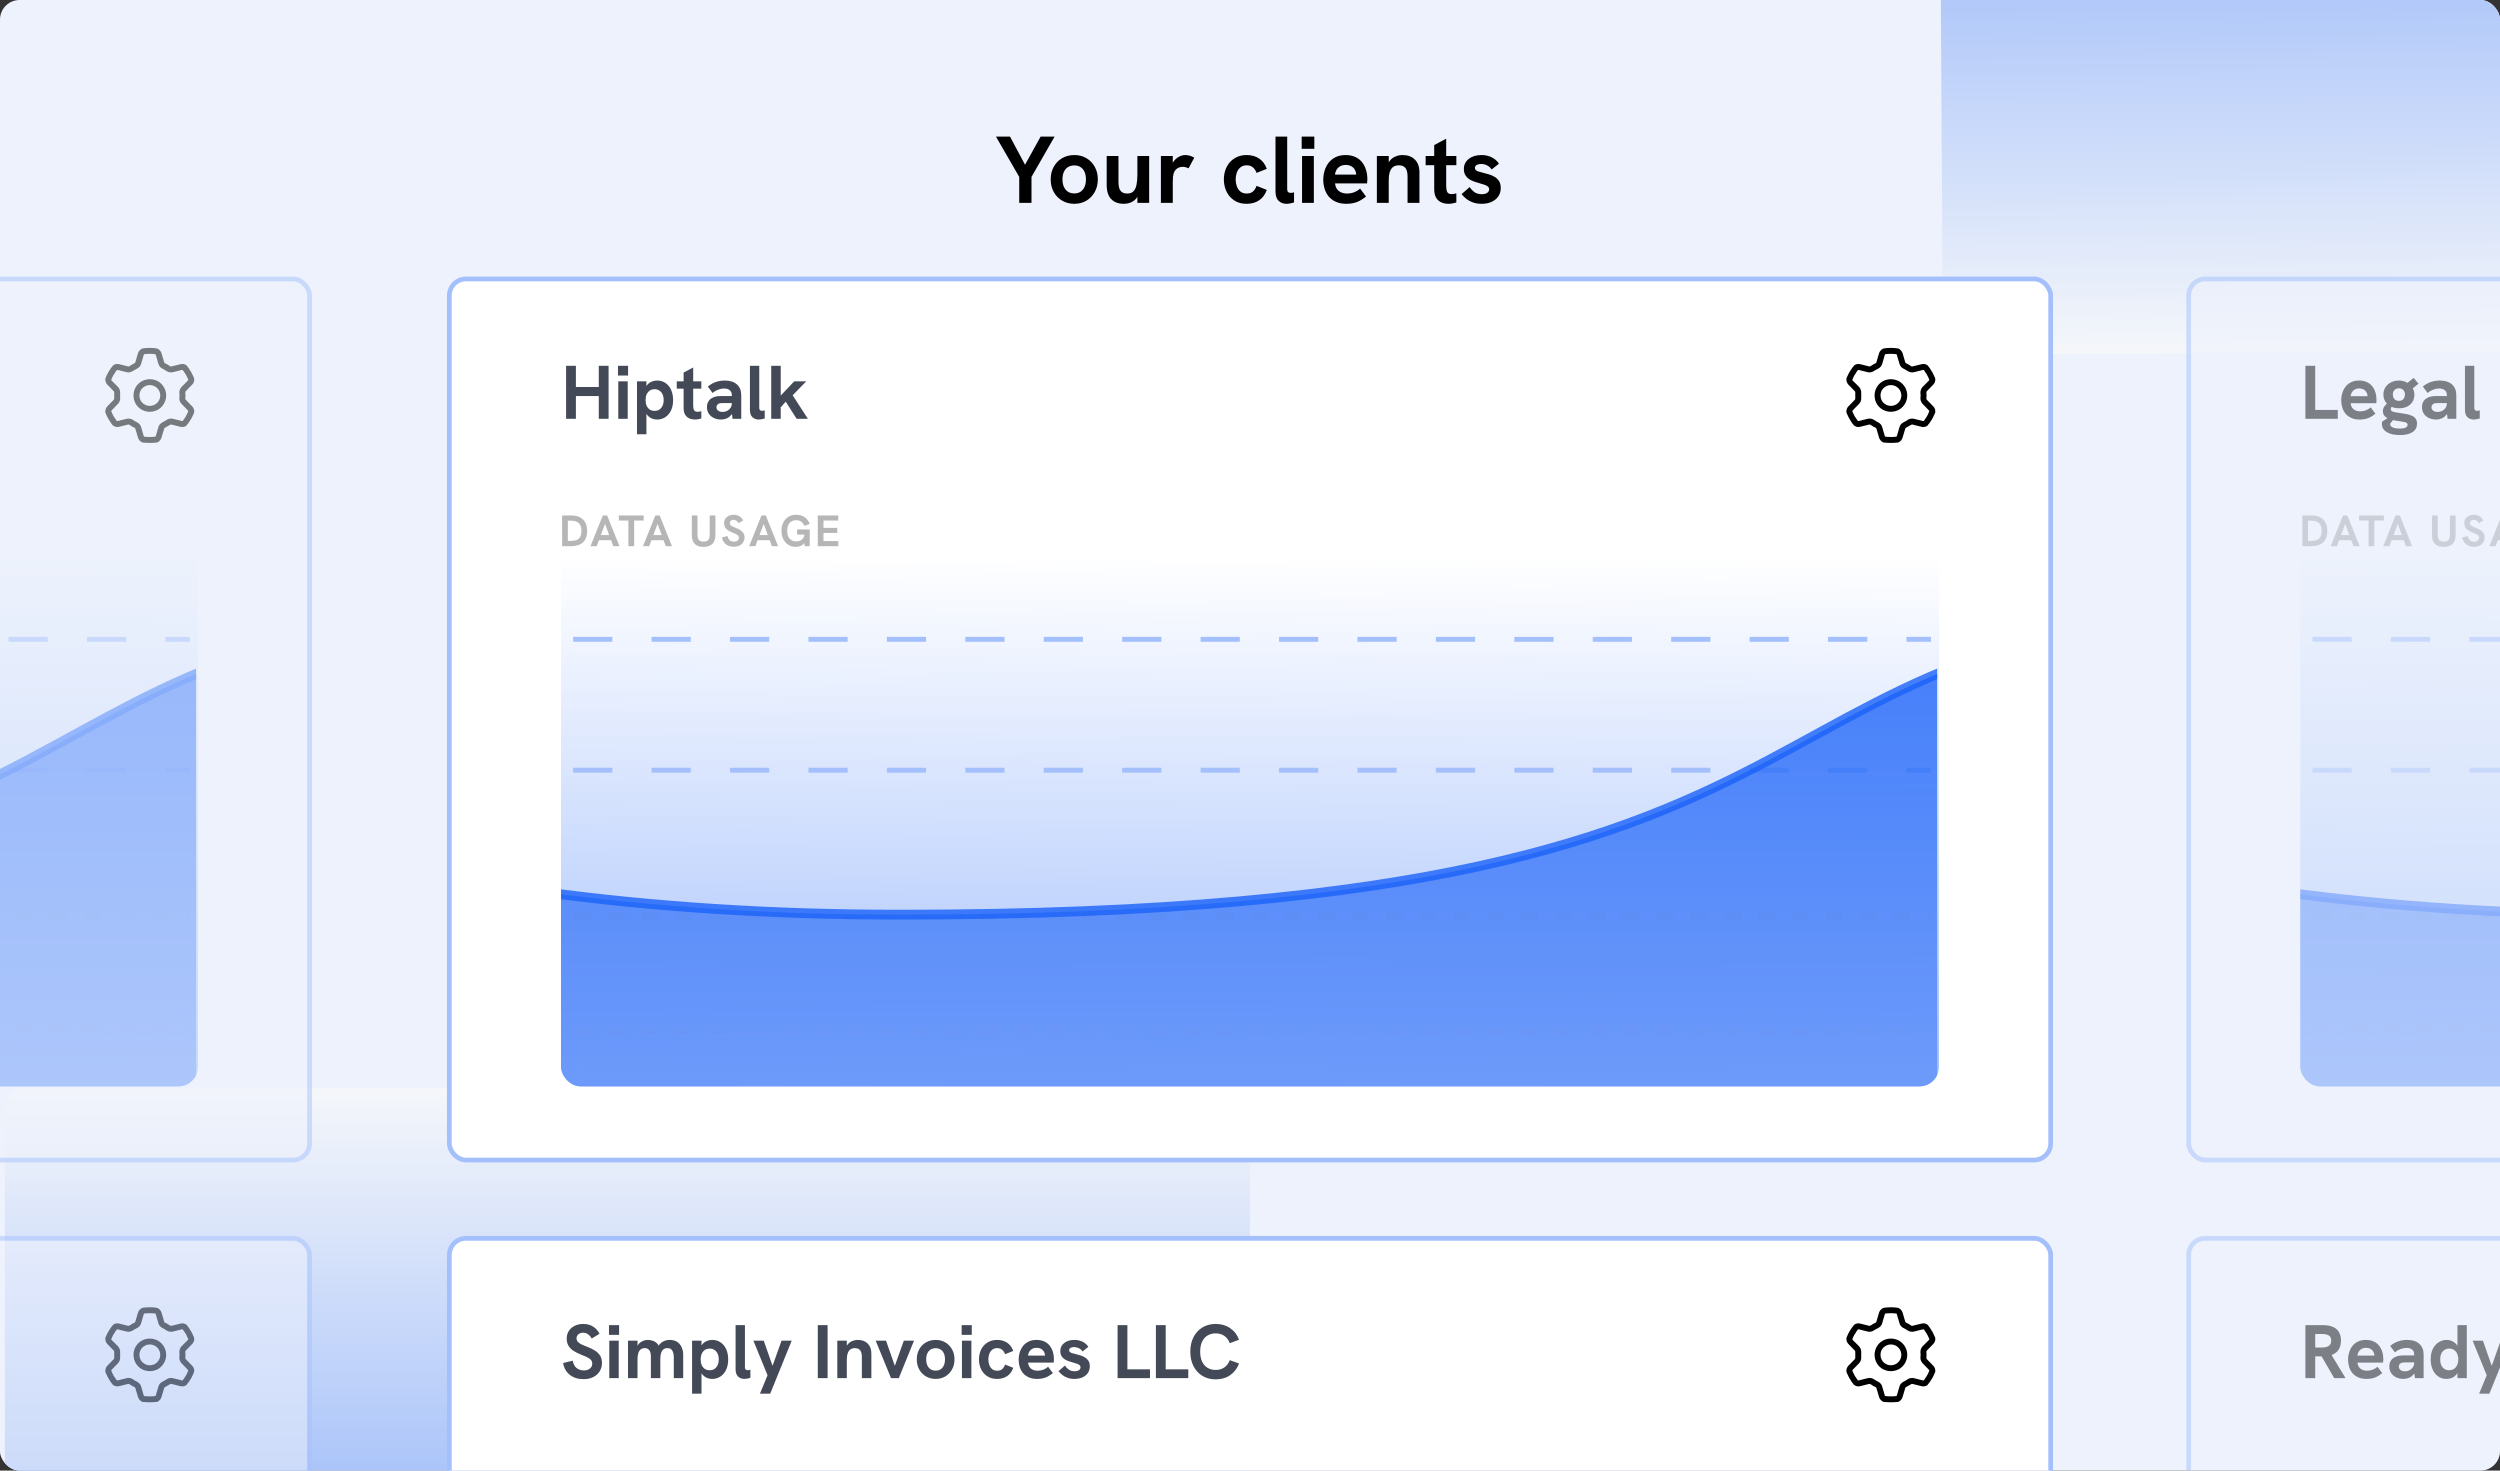 <svg width="1020" height="600" viewBox="0 0 1020 600" fill="none" xmlns="http://www.w3.org/2000/svg">
<rect x="0" y="0" width="1020" height="600" fill="#333333" stroke="none"/>
<g clip-path="url(#clip0_5439_549)">
<rect width="1020" height="600" rx="8" fill="#EDF2FC"/>
<rect x="1592.71" y="139.992" width="800" height="464" rx="8" transform="rotate(179.663 1592.71 139.992)" fill="url(#paint0_linear_5439_549)"/>
<rect x="2" y="444" width="508" height="464" rx="8" fill="url(#paint1_linear_5439_549)"/>
<path d="M415.847 82.763V72.177L406.347 55.737H412.085L418.212 67.214L424.571 55.737H430.27L420.848 72.177V82.763H415.847ZM438.335 83.15C436.474 83.15 434.82 82.724 433.372 81.871C431.924 81.018 430.774 79.841 429.921 78.342C429.094 76.817 428.68 75.098 428.68 73.185C428.68 71.247 429.094 69.54 429.921 68.067C430.748 66.568 431.886 65.392 433.333 64.539C434.807 63.686 436.474 63.259 438.335 63.259C440.17 63.259 441.812 63.686 443.259 64.539C444.707 65.392 445.844 66.568 446.672 68.067C447.499 69.54 447.912 71.247 447.912 73.185C447.912 75.098 447.499 76.804 446.672 78.303C445.844 79.803 444.707 80.992 443.259 81.871C441.812 82.724 440.17 83.15 438.335 83.15ZM438.335 78.924C439.317 78.924 440.157 78.691 440.855 78.226C441.579 77.761 442.122 77.102 442.484 76.248C442.872 75.395 443.066 74.374 443.066 73.185C443.066 71.97 442.872 70.949 442.484 70.122C442.122 69.269 441.579 68.623 440.855 68.183C440.157 67.718 439.317 67.486 438.335 67.486C437.327 67.486 436.461 67.718 435.737 68.183C435.013 68.623 434.458 69.269 434.07 70.122C433.682 70.949 433.488 71.97 433.488 73.185C433.488 74.374 433.682 75.395 434.07 76.248C434.458 77.102 435.013 77.761 435.737 78.226C436.461 78.691 437.327 78.924 438.335 78.924ZM458.508 83.15C456.957 83.15 455.651 82.84 454.592 82.22C453.558 81.599 452.782 80.72 452.265 79.583C451.774 78.446 451.529 77.114 451.529 75.589V63.647H456.337V74.387C456.337 75.266 456.44 76.055 456.647 76.752C456.853 77.425 457.215 77.967 457.732 78.381C458.275 78.769 459.012 78.963 459.942 78.963C461.08 78.963 461.933 78.639 462.502 77.993C463.096 77.347 463.497 76.455 463.704 75.318C463.936 74.155 464.053 72.797 464.053 71.247V63.647H468.86V82.763H464.053V78.614L464.712 79.001C464.143 80.475 463.303 81.535 462.191 82.181C461.08 82.827 459.852 83.15 458.508 83.15ZM473.647 82.763V63.647H478.494V68.843L477.757 68.92C477.835 67.809 478.171 66.826 478.765 65.973C479.36 65.12 480.084 64.461 480.937 63.996C481.816 63.505 482.707 63.259 483.612 63.259C484.258 63.259 484.866 63.35 485.435 63.531C486.029 63.686 486.637 63.957 487.257 64.345L484.93 68.688C484.646 68.532 484.284 68.39 483.845 68.261C483.405 68.132 482.966 68.067 482.526 68.067C482.01 68.067 481.505 68.158 481.014 68.338C480.549 68.519 480.123 68.804 479.735 69.192C479.373 69.579 479.076 70.096 478.843 70.743C478.74 71.104 478.649 71.57 478.572 72.138C478.52 72.681 478.494 73.483 478.494 74.542V82.763H473.647ZM508.643 83.15C507.092 83.15 505.735 82.879 504.571 82.336C503.434 81.767 502.465 81.018 501.663 80.087C500.888 79.156 500.306 78.097 499.918 76.908C499.531 75.719 499.337 74.478 499.337 73.185C499.337 71.919 499.531 70.691 499.918 69.502C500.306 68.313 500.888 67.253 501.663 66.322C502.465 65.392 503.434 64.655 504.571 64.112C505.735 63.544 507.092 63.259 508.643 63.259C510.581 63.259 512.261 63.724 513.683 64.655C515.105 65.586 516.165 66.994 516.863 68.881L512.675 70.549C512.365 69.644 511.887 68.907 511.24 68.338C510.62 67.744 509.754 67.447 508.643 67.447C507.609 67.447 506.756 67.731 506.083 68.3C505.411 68.843 504.92 69.553 504.61 70.432C504.3 71.311 504.145 72.229 504.145 73.185C504.145 74.142 504.3 75.072 504.61 75.977C504.92 76.856 505.411 77.58 506.083 78.148C506.756 78.691 507.609 78.963 508.643 78.963C509.754 78.963 510.62 78.678 511.24 78.11C511.887 77.515 512.365 76.752 512.675 75.822L516.863 77.489C516.165 79.402 515.105 80.824 513.683 81.754C512.261 82.685 510.581 83.15 508.643 83.15ZM524.945 83.15C523.627 83.15 522.542 82.749 521.688 81.948C520.835 81.147 520.409 79.88 520.409 78.148V55.737H525.178V77.218C525.178 77.761 525.307 78.148 525.566 78.381C525.824 78.588 526.16 78.691 526.574 78.691C526.781 78.691 527.001 78.678 527.233 78.652C527.466 78.601 527.711 78.536 527.97 78.459V82.569C527.427 82.775 526.884 82.918 526.341 82.995C525.824 83.099 525.359 83.15 524.945 83.15ZM531.239 82.763V63.647H536.047V82.763H531.239ZM531.084 60.7V55.737H536.241V60.7H531.084ZM549.313 83.15C547.658 83.15 546.236 82.879 545.047 82.336C543.858 81.793 542.876 81.069 542.101 80.165C541.351 79.234 540.795 78.187 540.433 77.024C540.071 75.835 539.89 74.594 539.89 73.302C539.89 72.061 540.071 70.846 540.433 69.657C540.795 68.468 541.338 67.395 542.062 66.439C542.786 65.482 543.716 64.72 544.853 64.151C546.017 63.556 547.4 63.259 549.002 63.259C550.502 63.259 551.807 63.518 552.918 64.035C554.03 64.526 554.948 65.224 555.671 66.128C556.395 67.007 556.938 68.041 557.3 69.23C557.688 70.419 557.882 71.686 557.882 73.03C557.882 73.211 557.869 73.47 557.843 73.806C557.843 74.116 557.817 74.452 557.765 74.814H544.698C544.828 76.184 545.332 77.218 546.211 77.916C547.115 78.614 548.24 78.963 549.584 78.963C550.566 78.963 551.523 78.795 552.453 78.459C553.384 78.097 554.211 77.593 554.935 76.946L557.339 80.203C556.434 80.901 555.581 81.47 554.78 81.909C553.978 82.349 553.138 82.659 552.259 82.84C551.406 83.047 550.424 83.15 549.313 83.15ZM553.112 72.41C553.164 72.203 553.203 71.996 553.229 71.789C553.28 71.583 553.306 71.389 553.306 71.208C553.306 70.665 553.203 70.161 552.996 69.696C552.789 69.204 552.505 68.778 552.143 68.416C551.781 68.054 551.342 67.783 550.825 67.602C550.334 67.395 549.765 67.292 549.119 67.292C548.162 67.292 547.361 67.486 546.715 67.873C546.068 68.261 545.577 68.765 545.241 69.385C544.931 69.98 544.737 70.6 544.66 71.247H554.741L553.112 72.41ZM561.76 82.763V63.647H566.606V67.99L565.831 68.067C566.167 66.904 566.658 65.973 567.304 65.275C567.95 64.578 568.7 64.073 569.553 63.763C570.406 63.427 571.285 63.259 572.19 63.259C574.361 63.259 576.054 63.88 577.269 65.12C578.51 66.335 579.13 68.054 579.13 70.277V82.763H574.284V72.061C574.284 70.458 573.999 69.295 573.431 68.571C572.862 67.822 571.97 67.447 570.755 67.447C569.825 67.447 569.049 67.666 568.429 68.106C567.834 68.519 567.382 69.179 567.072 70.083C566.761 70.988 566.606 72.164 566.606 73.612V82.763H561.76ZM590.935 83.15C589.901 83.15 588.945 82.956 588.066 82.569C587.187 82.181 586.476 81.547 585.933 80.669C585.416 79.79 585.158 78.614 585.158 77.14V59.188L590.043 56.59V75.822C590.043 76.933 590.185 77.773 590.47 78.342C590.78 78.911 591.375 79.195 592.253 79.195C592.512 79.195 592.796 79.169 593.106 79.118C593.442 79.066 593.804 78.989 594.192 78.885V82.569C593.649 82.775 593.106 82.918 592.564 82.995C592.021 83.099 591.478 83.15 590.935 83.15ZM581.668 67.408V63.647H594.192V67.408H581.668ZM604.513 83.15C603.092 83.15 601.851 82.943 600.791 82.53C599.731 82.116 598.826 81.599 598.077 80.979C597.353 80.359 596.771 79.764 596.332 79.195L599.628 76.326C600.067 77.05 600.688 77.722 601.489 78.342C602.316 78.937 603.337 79.234 604.552 79.234C605.508 79.234 606.245 79.053 606.762 78.691C607.305 78.303 607.576 77.825 607.576 77.257C607.576 76.791 607.408 76.416 607.072 76.132C606.736 75.822 606.284 75.576 605.715 75.395C605.147 75.189 604.513 74.995 603.815 74.814C603.092 74.607 602.342 74.374 601.566 74.116C600.791 73.857 600.08 73.521 599.434 73.108C598.788 72.668 598.258 72.112 597.844 71.441C597.456 70.768 597.263 69.928 597.263 68.92C597.263 67.24 597.922 65.883 599.24 64.849C600.558 63.789 602.303 63.259 604.474 63.259C606 63.259 607.383 63.569 608.623 64.19C609.864 64.784 610.846 65.65 611.57 66.788L608.585 69.153C608.119 68.403 607.499 67.847 606.723 67.486C605.974 67.098 605.172 66.904 604.319 66.904C603.57 66.904 602.949 67.046 602.458 67.33C601.993 67.615 601.76 68.002 601.76 68.494C601.76 68.83 601.864 69.114 602.07 69.347C602.303 69.579 602.665 69.786 603.156 69.967C603.673 70.122 604.345 70.303 605.172 70.51C605.948 70.691 606.749 70.91 607.576 71.169C608.404 71.427 609.179 71.776 609.903 72.216C610.627 72.655 611.208 73.237 611.648 73.961C612.087 74.684 612.307 75.602 612.307 76.714C612.307 77.98 611.984 79.105 611.337 80.087C610.691 81.043 609.787 81.793 608.623 82.336C607.46 82.879 606.09 83.15 604.513 83.15Z" fill="black"/>
<rect x="183.329" y="505.238" width="653.341" height="359.487" rx="6.785" fill="white"/>
<rect x="183.329" y="505.238" width="653.341" height="359.487" rx="6.785" stroke="#A4C0FC" stroke-width="1.939"/>
<path d="M238.1 562.691C235.805 562.691 233.913 562.091 232.424 560.892C230.956 559.692 230.066 558.1 229.756 556.115L233.665 555.153C233.892 556.477 234.409 557.469 235.216 558.131C236.043 558.793 237.056 559.124 238.255 559.124C238.897 559.124 239.465 559.02 239.962 558.814C240.479 558.586 240.882 558.266 241.171 557.852C241.481 557.418 241.637 556.911 241.637 556.332C241.637 555.794 241.481 555.329 241.171 554.936C240.861 554.543 240.385 554.181 239.744 553.851C239.124 553.52 238.338 553.178 237.387 552.827C236.022 552.289 234.874 551.721 233.944 551.121C233.034 550.5 232.352 549.787 231.897 548.98C231.442 548.174 231.214 547.223 231.214 546.127C231.214 544.969 231.493 543.945 232.052 543.056C232.631 542.167 233.427 541.464 234.44 540.947C235.474 540.43 236.674 540.171 238.038 540.171C239.486 540.171 240.768 540.512 241.885 541.195C243.022 541.856 243.932 542.849 244.614 544.173L241.419 546.127C240.985 545.341 240.468 544.752 239.868 544.359C239.289 543.945 238.638 543.738 237.914 543.738C237.397 543.738 236.932 543.842 236.518 544.048C236.125 544.235 235.805 544.503 235.557 544.855C235.329 545.186 235.216 545.579 235.216 546.034C235.216 546.509 235.35 546.933 235.619 547.305C235.908 547.678 236.363 548.04 236.984 548.391C237.625 548.722 238.452 549.074 239.465 549.446C240.809 549.942 241.926 550.49 242.815 551.09C243.725 551.689 244.418 552.393 244.894 553.199C245.369 553.985 245.607 554.947 245.607 556.084C245.607 557.366 245.286 558.514 244.645 559.527C244.025 560.52 243.157 561.295 242.04 561.853C240.923 562.412 239.61 562.691 238.1 562.691ZM248.591 562.288V546.995H252.437V562.288H248.591ZM248.467 544.638V540.667H252.592V544.638H248.467ZM256.225 562.288V546.995H260.103V550.966L259.265 551.617C259.41 550.645 259.658 549.839 260.01 549.198C260.361 548.557 260.775 548.06 261.25 547.709C261.747 547.336 262.253 547.078 262.77 546.933C263.308 546.768 263.835 546.685 264.352 546.685C265.159 546.685 265.924 546.84 266.648 547.15C267.371 547.44 268.002 547.947 268.54 548.67C269.078 549.394 269.45 550.387 269.657 551.648L267.361 552.486C267.671 551.038 268.116 549.89 268.695 549.043C269.295 548.195 269.977 547.595 270.742 547.243C271.528 546.871 272.355 546.685 273.224 546.685C274.527 546.685 275.581 546.975 276.388 547.554C277.194 548.133 277.784 548.877 278.156 549.787C278.549 550.676 278.745 551.627 278.745 552.641V562.288H274.899V553.571C274.899 552.806 274.795 552.165 274.589 551.648C274.402 551.11 274.123 550.707 273.751 550.438C273.379 550.17 272.893 550.035 272.293 550.035C271.673 550.035 271.145 550.201 270.711 550.531C270.277 550.862 269.946 551.359 269.719 552.02C269.512 552.682 269.408 553.53 269.408 554.564V562.288H265.562V553.509C265.562 552.351 265.345 551.483 264.911 550.904C264.497 550.325 263.887 550.035 263.081 550.035C262.439 550.035 261.891 550.201 261.436 550.531C261.002 550.862 260.671 551.359 260.444 552.02C260.216 552.682 260.103 553.53 260.103 554.564V562.288H256.225ZM282.367 568.616V546.995H286.214V551.09L285.283 551.4C285.552 550.18 285.955 549.229 286.493 548.546C287.051 547.864 287.682 547.388 288.385 547.119C289.088 546.83 289.822 546.685 290.587 546.685C291.932 546.685 293.09 547.037 294.062 547.74C295.054 548.422 295.809 549.363 296.326 550.562C296.843 551.762 297.101 553.127 297.101 554.657C297.101 556.311 296.812 557.738 296.233 558.938C295.654 560.116 294.868 561.026 293.875 561.667C292.883 562.288 291.787 562.598 290.587 562.598C289.781 562.598 289.016 562.432 288.292 562.102C287.568 561.771 286.948 561.274 286.431 560.613C285.935 559.93 285.593 559.072 285.407 558.038L286.214 558.162V568.616H282.367ZM289.533 559.062C290.298 559.062 290.949 558.886 291.487 558.534C292.045 558.162 292.48 557.645 292.79 556.983C293.1 556.322 293.255 555.546 293.255 554.657C293.255 553.747 293.1 552.961 292.79 552.3C292.48 551.638 292.045 551.131 291.487 550.78C290.949 550.407 290.298 550.221 289.533 550.221C288.788 550.221 288.137 550.407 287.579 550.78C287.041 551.152 286.617 551.669 286.307 552.331C286.017 552.972 285.873 553.747 285.873 554.657C285.873 555.546 286.017 556.322 286.307 556.983C286.617 557.645 287.041 558.162 287.579 558.534C288.137 558.886 288.788 559.062 289.533 559.062ZM303.746 562.598C302.692 562.598 301.823 562.277 301.141 561.636C300.458 560.995 300.117 559.982 300.117 558.596V540.667H303.932V557.852C303.932 558.286 304.036 558.596 304.243 558.783C304.449 558.948 304.718 559.031 305.049 559.031C305.215 559.031 305.39 559.02 305.577 559C305.763 558.958 305.959 558.907 306.166 558.845V562.133C305.732 562.298 305.297 562.412 304.863 562.474C304.449 562.557 304.077 562.598 303.746 562.598ZM310.053 568.616L313.155 561.109L307.386 546.995H311.604L315.202 557.263L318.863 546.995H323.019L314.241 568.616H310.053ZM333.656 562.288V540.667H337.658V562.288H333.656ZM341.619 562.288V546.995H345.496V550.469L344.876 550.531C345.145 549.601 345.538 548.856 346.055 548.298C346.572 547.74 347.171 547.336 347.854 547.088C348.536 546.819 349.239 546.685 349.963 546.685C351.7 546.685 353.055 547.181 354.026 548.174C355.019 549.146 355.515 550.521 355.515 552.3V562.288H351.638V553.726C351.638 552.444 351.411 551.514 350.956 550.935C350.501 550.335 349.787 550.035 348.815 550.035C348.071 550.035 347.45 550.211 346.954 550.562C346.478 550.893 346.117 551.421 345.868 552.144C345.62 552.868 345.496 553.809 345.496 554.967V562.288H341.619ZM363.543 562.288L357.277 546.995H361.495L365.094 557.263L368.754 546.995H372.91L366.707 562.288H363.543ZM381.769 562.598C380.28 562.598 378.956 562.257 377.798 561.574C376.64 560.892 375.72 559.951 375.038 558.752C374.376 557.531 374.045 556.156 374.045 554.626C374.045 553.075 374.376 551.71 375.038 550.531C375.699 549.332 376.609 548.391 377.767 547.709C378.946 547.026 380.28 546.685 381.769 546.685C383.237 546.685 384.55 547.026 385.708 547.709C386.866 548.391 387.776 549.332 388.438 550.531C389.1 551.71 389.431 553.075 389.431 554.626C389.431 556.156 389.1 557.521 388.438 558.721C387.776 559.92 386.866 560.871 385.708 561.574C384.55 562.257 383.237 562.598 381.769 562.598ZM381.769 559.217C382.555 559.217 383.227 559.031 383.785 558.658C384.364 558.286 384.798 557.759 385.088 557.076C385.398 556.394 385.553 555.577 385.553 554.626C385.553 553.654 385.398 552.837 385.088 552.175C384.798 551.493 384.364 550.976 383.785 550.625C383.227 550.252 382.555 550.066 381.769 550.066C380.962 550.066 380.27 550.252 379.69 550.625C379.111 550.976 378.667 551.493 378.357 552.175C378.046 552.837 377.891 553.654 377.891 554.626C377.891 555.577 378.046 556.394 378.357 557.076C378.667 557.759 379.111 558.286 379.69 558.658C380.27 559.031 380.962 559.217 381.769 559.217ZM392.479 562.288V546.995H396.325V562.288H392.479ZM392.355 544.638V540.667H396.48V544.638H392.355ZM406.844 562.598C405.603 562.598 404.518 562.381 403.587 561.947C402.677 561.492 401.902 560.892 401.261 560.147C400.64 559.403 400.175 558.555 399.865 557.604C399.555 556.653 399.4 555.66 399.4 554.626C399.4 553.613 399.555 552.63 399.865 551.679C400.175 550.728 400.64 549.88 401.261 549.136C401.902 548.391 402.677 547.802 403.587 547.367C404.518 546.913 405.603 546.685 406.844 546.685C408.395 546.685 409.739 547.057 410.877 547.802C412.014 548.546 412.862 549.673 413.42 551.183L410.07 552.517C409.822 551.793 409.439 551.204 408.922 550.749C408.426 550.273 407.733 550.035 406.844 550.035C406.017 550.035 405.335 550.263 404.797 550.718C404.259 551.152 403.866 551.721 403.618 552.424C403.37 553.127 403.246 553.861 403.246 554.626C403.246 555.391 403.37 556.136 403.618 556.859C403.866 557.562 404.259 558.141 404.797 558.596C405.335 559.031 406.017 559.248 406.844 559.248C407.733 559.248 408.426 559.02 408.922 558.565C409.439 558.09 409.822 557.48 410.07 556.735L413.42 558.069C412.862 559.599 412.014 560.737 410.877 561.481C409.739 562.226 408.395 562.598 406.844 562.598ZM423.143 562.598C421.82 562.598 420.683 562.381 419.731 561.947C418.78 561.512 417.994 560.933 417.374 560.209C416.774 559.465 416.33 558.627 416.04 557.697C415.751 556.746 415.606 555.753 415.606 554.719C415.606 553.726 415.751 552.754 416.04 551.803C416.33 550.852 416.764 549.994 417.343 549.229C417.922 548.464 418.666 547.853 419.576 547.399C420.507 546.923 421.613 546.685 422.895 546.685C424.095 546.685 425.139 546.892 426.028 547.305C426.917 547.698 427.652 548.257 428.231 548.98C428.81 549.684 429.244 550.511 429.533 551.462C429.844 552.413 429.999 553.427 429.999 554.502C429.999 554.647 429.988 554.853 429.968 555.122C429.968 555.37 429.947 555.639 429.906 555.929H419.452C419.556 557.025 419.959 557.852 420.662 558.41C421.386 558.969 422.285 559.248 423.361 559.248C424.146 559.248 424.912 559.113 425.656 558.845C426.4 558.555 427.062 558.152 427.641 557.635L429.564 560.24C428.841 560.799 428.158 561.254 427.517 561.605C426.876 561.957 426.204 562.205 425.501 562.35C424.819 562.515 424.033 562.598 423.143 562.598ZM426.183 554.006C426.225 553.84 426.256 553.675 426.276 553.509C426.318 553.344 426.338 553.189 426.338 553.044C426.338 552.61 426.256 552.206 426.09 551.834C425.925 551.441 425.697 551.1 425.408 550.811C425.118 550.521 424.767 550.304 424.353 550.159C423.96 549.994 423.505 549.911 422.988 549.911C422.223 549.911 421.582 550.066 421.065 550.376C420.548 550.687 420.155 551.09 419.886 551.586C419.638 552.062 419.483 552.558 419.421 553.075H427.486L426.183 554.006ZM438.405 562.598C437.268 562.598 436.275 562.432 435.428 562.102C434.58 561.771 433.856 561.357 433.256 560.861C432.677 560.365 432.212 559.889 431.86 559.434L434.497 557.139C434.849 557.718 435.345 558.255 435.986 558.752C436.648 559.227 437.464 559.465 438.436 559.465C439.202 559.465 439.791 559.32 440.204 559.031C440.639 558.721 440.856 558.338 440.856 557.883C440.856 557.511 440.721 557.211 440.453 556.983C440.184 556.735 439.822 556.539 439.367 556.394C438.912 556.229 438.405 556.074 437.847 555.929C437.268 555.763 436.668 555.577 436.048 555.37C435.428 555.164 434.859 554.895 434.342 554.564C433.825 554.212 433.401 553.768 433.07 553.23C432.76 552.692 432.605 552.02 432.605 551.214C432.605 549.87 433.132 548.784 434.187 547.957C435.241 547.109 436.637 546.685 438.374 546.685C439.594 546.685 440.701 546.933 441.693 547.43C442.686 547.905 443.472 548.598 444.051 549.508L441.662 551.4C441.29 550.8 440.794 550.356 440.173 550.066C439.574 549.756 438.933 549.601 438.25 549.601C437.651 549.601 437.154 549.715 436.761 549.942C436.389 550.17 436.203 550.48 436.203 550.873C436.203 551.141 436.286 551.369 436.451 551.555C436.637 551.741 436.927 551.907 437.32 552.051C437.733 552.175 438.271 552.32 438.933 552.486C439.553 552.63 440.194 552.806 440.856 553.013C441.518 553.22 442.138 553.499 442.717 553.851C443.296 554.202 443.761 554.667 444.113 555.246C444.464 555.825 444.64 556.56 444.64 557.449C444.64 558.462 444.382 559.362 443.865 560.147C443.348 560.913 442.624 561.512 441.693 561.947C440.763 562.381 439.667 562.598 438.405 562.598ZM455.976 562.288V540.667H459.978V558.689H469.19V562.288H455.976ZM471.607 562.288V540.667H475.608V558.689H484.821V562.288H471.607ZM496.002 562.784C493.955 562.784 492.146 562.308 490.574 561.357C489.023 560.406 487.813 559.082 486.945 557.387C486.076 555.691 485.642 553.716 485.642 551.462C485.642 549.208 486.076 547.243 486.945 545.568C487.813 543.873 489.023 542.549 490.574 541.598C492.146 540.647 493.955 540.171 496.002 540.171C498.298 540.171 500.273 540.75 501.927 541.908C503.602 543.045 504.801 544.617 505.525 546.623L501.741 548.019C501.286 546.757 500.562 545.775 499.57 545.072C498.598 544.369 497.409 544.017 496.002 544.017C494.72 544.017 493.593 544.317 492.621 544.917C491.67 545.517 490.936 546.375 490.419 547.492C489.923 548.588 489.674 549.911 489.674 551.462C489.674 553.013 489.923 554.347 490.419 555.463C490.936 556.58 491.67 557.438 492.621 558.038C493.593 558.638 494.72 558.938 496.002 558.938C497.409 558.938 498.598 558.586 499.57 557.883C500.562 557.18 501.286 556.198 501.741 554.936L505.525 556.301C504.801 558.307 503.602 559.889 501.927 561.047C500.273 562.205 498.298 562.784 496.002 562.784Z" fill="#434956"/>
<path d="M768.997 536.238L767.937 539.873C767.71 540.782 767.028 541.464 766.271 541.842C765.665 542.145 765.135 542.448 764.605 542.751C763.923 543.281 762.939 543.508 762.03 543.281L758.395 542.372C758.244 542.372 758.168 542.372 758.092 542.372C757.638 542.903 757.259 543.433 756.956 544.038L756.577 544.569C756.275 545.174 755.972 545.78 755.744 546.386C755.744 546.462 755.82 546.613 755.896 546.689L758.546 549.34C759.152 550.021 759.455 551.006 759.379 551.839C759.379 552.142 759.379 552.445 759.379 552.747C759.379 553.126 759.379 553.429 759.379 553.732C759.455 554.565 759.152 555.474 758.546 556.155L755.896 558.882C755.82 558.957 755.744 559.109 755.744 559.185C755.972 559.79 756.275 560.396 756.577 561.002L756.88 561.532C757.259 562.062 757.638 562.668 758.016 563.198C758.168 563.198 758.244 563.198 758.395 563.198L762.03 562.29C762.939 562.062 763.923 562.29 764.605 562.744C765.135 563.123 765.665 563.425 766.271 563.728C767.028 564.107 767.71 564.789 767.937 565.697L768.997 569.332C768.997 569.408 769.073 569.484 769.149 569.56C769.906 569.711 770.663 569.711 771.496 569.711C772.254 569.711 773.011 569.711 773.768 569.56C773.844 569.484 773.92 569.408 773.92 569.332L774.98 565.697C775.207 564.789 775.889 564.107 776.646 563.728C777.252 563.425 777.782 563.123 778.312 562.744C779.069 562.29 779.978 562.062 780.887 562.29L784.522 563.198C784.673 563.198 784.749 563.198 784.901 563.198C785.279 562.668 785.658 562.062 786.037 561.532L786.34 561.002C786.642 560.396 786.945 559.79 787.173 559.185C787.173 559.109 787.097 558.957 787.021 558.882L784.371 556.155C783.765 555.474 783.462 554.565 783.537 553.732C783.537 553.429 783.613 553.126 783.613 552.747C783.613 552.445 783.537 552.142 783.537 551.839C783.462 551.006 783.765 550.021 784.371 549.34L787.021 546.689C787.097 546.613 787.173 546.462 787.173 546.386C786.945 545.78 786.642 545.174 786.34 544.569L786.037 544.038C785.658 543.433 785.279 542.903 784.901 542.372C784.749 542.372 784.673 542.372 784.522 542.372L780.887 543.281C779.978 543.508 779.069 543.281 778.312 542.827C777.782 542.448 777.252 542.145 776.646 541.842C775.889 541.464 775.207 540.782 774.98 539.873L773.92 536.238C773.92 536.163 773.844 536.011 773.768 535.935C773.011 535.86 772.254 535.784 771.496 535.784C770.663 535.784 769.906 535.86 769.149 535.935C769.073 536.011 768.997 536.163 768.997 536.238ZM771.496 533.361C772.481 533.361 773.39 533.436 774.374 533.588C774.526 533.663 774.601 533.663 774.753 533.739C775.434 534.118 776.04 534.799 776.267 535.557L777.328 539.192C777.328 539.343 777.479 539.57 777.706 539.646C778.388 539.949 779.069 540.328 779.675 540.782C779.902 540.934 780.13 541.009 780.281 540.934L783.992 540.025C784.749 539.798 785.658 539.949 786.34 540.403C786.415 540.479 786.491 540.555 786.642 540.706C787.173 541.312 787.627 542.069 788.081 542.827L788.46 543.357V543.433C788.839 544.19 789.217 544.947 789.52 545.705C789.596 545.856 789.596 545.932 789.596 546.083C789.672 546.916 789.369 547.749 788.763 548.355L786.112 551.081C786.037 551.157 785.961 551.384 785.961 551.612C785.961 551.99 786.037 552.369 786.037 552.747C786.037 553.126 785.961 553.505 785.961 553.883C785.961 554.186 786.037 554.414 786.112 554.489L788.763 557.216C789.369 557.821 789.672 558.654 789.596 559.487C789.596 559.563 789.596 559.715 789.52 559.866C789.217 560.623 788.839 561.381 788.46 562.138L788.081 562.744C787.627 563.501 787.173 564.183 786.567 564.864C786.491 565.016 786.415 565.092 786.34 565.167C785.658 565.622 784.749 565.773 783.916 565.546L780.281 564.637C780.13 564.561 779.902 564.637 779.675 564.789C779.069 565.167 778.388 565.546 777.706 565.925C777.479 566 777.328 566.227 777.328 566.379L776.267 569.938C776.04 570.771 775.434 571.453 774.753 571.832C774.601 571.907 774.526 571.907 774.374 571.983C773.39 572.059 772.481 572.134 771.496 572.134C770.512 572.134 769.527 572.059 768.543 571.983C768.391 571.907 768.316 571.907 768.164 571.832C767.483 571.453 766.877 570.771 766.65 569.938L765.589 566.379C765.589 566.227 765.438 566 765.211 565.925C764.529 565.622 763.848 565.243 763.242 564.789C763.015 564.637 762.787 564.637 762.636 564.637L759.001 565.546C758.168 565.773 757.335 565.622 756.653 565.167C756.502 565.092 756.426 565.016 756.35 564.94C755.744 564.258 755.29 563.501 754.836 562.744L754.533 562.214L754.457 562.138C754.078 561.381 753.7 560.623 753.397 559.866C753.397 559.715 753.321 559.639 753.321 559.487C753.321 558.654 753.548 557.821 754.154 557.216L756.805 554.489C756.88 554.414 756.956 554.186 756.956 553.883C756.956 553.581 756.956 553.126 756.956 552.747C756.956 552.369 756.956 551.99 756.956 551.612C756.956 551.384 756.88 551.157 756.805 551.081L754.154 548.355C753.548 547.749 753.321 546.916 753.321 546.083C753.321 545.932 753.397 545.856 753.397 545.705C753.7 544.947 754.078 544.19 754.457 543.433L754.533 543.357L754.836 542.827C755.29 542.069 755.82 541.312 756.35 540.706C756.426 540.555 756.502 540.479 756.653 540.403C757.335 539.949 758.168 539.798 759.001 540.025L762.636 540.934C762.787 541.009 763.015 540.934 763.242 540.782C763.848 540.403 764.529 539.949 765.211 539.646C765.438 539.57 765.589 539.343 765.589 539.192L766.65 535.557C766.877 534.799 767.483 534.118 768.164 533.739C768.316 533.663 768.391 533.663 768.543 533.588C769.527 533.436 770.512 533.361 771.496 533.361ZM767.255 552.747C767.255 554.338 768.013 555.701 769.376 556.458C770.663 557.216 772.254 557.216 773.617 556.458C774.904 555.701 775.737 554.338 775.737 552.747C775.737 551.233 774.904 549.87 773.617 549.112C772.254 548.355 770.663 548.355 769.376 549.112C768.013 549.87 767.255 551.233 767.255 552.747ZM778.161 552.747C778.161 555.171 776.873 557.367 774.828 558.579C772.708 559.715 770.209 559.715 768.164 558.579C766.044 557.367 764.832 555.171 764.832 552.747C764.832 550.4 766.044 548.204 768.164 546.992C770.209 545.856 772.708 545.856 774.828 546.992C776.873 548.204 778.161 550.4 778.161 552.747Z" fill="black"/>
<g clip-path="url(#clip1_5439_549)">
<rect x="228.888" y="586.675" width="562.222" height="248" rx="8" fill="url(#paint2_linear_5439_549)"/>
<g clip-path="url(#clip2_5439_549)">
<path opacity="0.8" d="M-513.115 721.862C-701.085 790.834 -980.14 842.076 -1096.17 859.076V908.862H1243.83V602.112C1242.69 602.112 1182.43 638.512 963.127 638.512C681.103 638.512 799.886 764.61 367.129 764.61C-59.285 764.61 -143.266 551.862 -225.938 551.862C-308.61 551.862 -278.152 635.648 -513.115 721.862Z" fill="url(#paint3_linear_5439_549)" stroke="#1B62F8" stroke-width="4"/>
</g>
</g>
<g opacity="0.5">
<rect x="-527.031" y="505.238" width="653.341" height="359.487" rx="6.785" fill="#EDF2FC"/>
<rect x="-527.031" y="505.238" width="653.341" height="359.487" rx="6.785" stroke="#A4C0FC" stroke-width="1.939"/>
<path d="M58.638 536.238L57.578 539.873C57.35 540.782 56.669 541.464 55.912 541.842C55.306 542.145 54.776 542.448 54.245 542.751C53.564 543.281 52.579 543.508 51.671 543.281L48.036 542.372C47.884 542.372 47.808 542.372 47.733 542.372C47.278 542.903 46.9 543.433 46.597 544.038L46.218 544.569C45.915 545.174 45.612 545.78 45.385 546.386C45.385 546.462 45.461 546.613 45.536 546.689L48.187 549.34C48.793 550.021 49.096 551.006 49.02 551.839C49.02 552.142 49.02 552.445 49.02 552.747C49.02 553.126 49.02 553.429 49.02 553.732C49.096 554.565 48.793 555.474 48.187 556.155L45.536 558.882C45.461 558.957 45.385 559.109 45.385 559.185C45.612 559.79 45.915 560.396 46.218 561.002L46.521 561.532C46.9 562.062 47.278 562.668 47.657 563.198C47.808 563.198 47.884 563.198 48.036 563.198L51.671 562.29C52.579 562.062 53.564 562.29 54.245 562.744C54.776 563.123 55.306 563.425 55.912 563.728C56.669 564.107 57.35 564.789 57.578 565.697L58.638 569.332C58.638 569.408 58.714 569.484 58.789 569.56C59.547 569.711 60.304 569.711 61.137 569.711C61.894 569.711 62.652 569.711 63.409 569.56C63.485 569.484 63.56 569.408 63.56 569.332L64.621 565.697C64.848 564.789 65.529 564.107 66.287 563.728C66.892 563.425 67.423 563.123 67.953 562.744C68.71 562.29 69.619 562.062 70.528 562.29L74.163 563.198C74.314 563.198 74.39 563.198 74.541 563.198C74.92 562.668 75.299 562.062 75.677 561.532L75.98 561.002C76.283 560.396 76.586 559.79 76.813 559.185C76.813 559.109 76.737 558.957 76.662 558.882L74.011 556.155C73.405 555.474 73.102 554.565 73.178 553.732C73.178 553.429 73.254 553.126 73.254 552.747C73.254 552.445 73.178 552.142 73.178 551.839C73.102 551.006 73.405 550.021 74.011 549.34L76.662 546.689C76.737 546.613 76.813 546.462 76.813 546.386C76.586 545.78 76.283 545.174 75.98 544.569L75.677 544.038C75.299 543.433 74.92 542.903 74.541 542.372C74.39 542.372 74.314 542.372 74.163 542.372L70.528 543.281C69.619 543.508 68.71 543.281 67.953 542.827C67.423 542.448 66.892 542.145 66.287 541.842C65.529 541.464 64.848 540.782 64.621 539.873L63.56 536.238C63.56 536.163 63.485 536.011 63.409 535.935C62.652 535.86 61.894 535.784 61.137 535.784C60.304 535.784 59.547 535.86 58.789 535.935C58.714 536.011 58.638 536.163 58.638 536.238ZM61.137 533.361C62.121 533.361 63.03 533.436 64.015 533.588C64.166 533.663 64.242 533.663 64.393 533.739C65.075 534.118 65.681 534.799 65.908 535.557L66.968 539.192C66.968 539.343 67.12 539.57 67.347 539.646C68.028 539.949 68.71 540.328 69.316 540.782C69.543 540.934 69.77 541.009 69.922 540.934L73.632 540.025C74.39 539.798 75.299 539.949 75.98 540.403C76.056 540.479 76.132 540.555 76.283 540.706C76.813 541.312 77.267 542.069 77.722 542.827L78.101 543.357V543.433C78.479 544.19 78.858 544.947 79.161 545.705C79.237 545.856 79.237 545.932 79.237 546.083C79.312 546.916 79.009 547.749 78.403 548.355L75.753 551.081C75.677 551.157 75.602 551.384 75.602 551.612C75.602 551.99 75.677 552.369 75.677 552.747C75.677 553.126 75.602 553.505 75.602 553.883C75.602 554.186 75.677 554.414 75.753 554.489L78.403 557.216C79.009 557.821 79.312 558.654 79.237 559.487C79.237 559.563 79.237 559.715 79.161 559.866C78.858 560.623 78.479 561.381 78.101 562.138L77.722 562.744C77.267 563.501 76.813 564.183 76.207 564.864C76.132 565.016 76.056 565.092 75.98 565.167C75.299 565.622 74.39 565.773 73.557 565.546L69.922 564.637C69.77 564.561 69.543 564.637 69.316 564.789C68.71 565.167 68.028 565.546 67.347 565.925C67.12 566 66.968 566.227 66.968 566.379L65.908 569.938C65.681 570.771 65.075 571.453 64.393 571.832C64.242 571.907 64.166 571.907 64.015 571.983C63.03 572.059 62.121 572.134 61.137 572.134C60.153 572.134 59.168 572.059 58.184 571.983C58.032 571.907 57.956 571.907 57.805 571.832C57.123 571.453 56.517 570.771 56.29 569.938L55.23 566.379C55.23 566.227 55.078 566 54.851 565.925C54.17 565.622 53.488 565.243 52.882 564.789C52.655 564.637 52.428 564.637 52.276 564.637L48.642 565.546C47.808 565.773 46.975 565.622 46.294 565.167C46.142 565.092 46.067 565.016 45.991 564.94C45.385 564.258 44.931 563.501 44.476 562.744L44.173 562.214L44.098 562.138C43.719 561.381 43.34 560.623 43.037 559.866C43.037 559.715 42.962 559.639 42.962 559.487C42.962 558.654 43.189 557.821 43.795 557.216L46.445 554.489C46.521 554.414 46.597 554.186 46.597 553.883C46.597 553.581 46.597 553.126 46.597 552.747C46.597 552.369 46.597 551.99 46.597 551.612C46.597 551.384 46.521 551.157 46.445 551.081L43.795 548.355C43.189 547.749 42.962 546.916 42.962 546.083C42.962 545.932 43.037 545.856 43.037 545.705C43.34 544.947 43.719 544.19 44.098 543.433L44.173 543.357L44.476 542.827C44.931 542.069 45.461 541.312 45.991 540.706C46.067 540.555 46.142 540.479 46.294 540.403C46.975 539.949 47.808 539.798 48.642 540.025L52.276 540.934C52.428 541.009 52.655 540.934 52.882 540.782C53.488 540.403 54.17 539.949 54.851 539.646C55.078 539.57 55.23 539.343 55.23 539.192L56.29 535.557C56.517 534.799 57.123 534.118 57.805 533.739C57.956 533.663 58.032 533.663 58.184 533.588C59.168 533.436 60.153 533.361 61.137 533.361ZM56.896 552.747C56.896 554.338 57.653 555.701 59.017 556.458C60.304 557.216 61.894 557.216 63.257 556.458C64.545 555.701 65.378 554.338 65.378 552.747C65.378 551.233 64.545 549.87 63.257 549.112C61.894 548.355 60.304 548.355 59.017 549.112C57.653 549.87 56.896 551.233 56.896 552.747ZM67.801 552.747C67.801 555.171 66.514 557.367 64.469 558.579C62.349 559.715 59.85 559.715 57.805 558.579C55.684 557.367 54.473 555.171 54.473 552.747C54.473 550.4 55.684 548.204 57.805 546.992C59.85 545.856 62.349 545.856 64.469 546.992C66.514 548.204 67.801 550.4 67.801 552.747Z" fill="black"/>
<g clip-path="url(#clip3_5439_549)">
<rect x="-481.472" y="586.675" width="562.222" height="248" rx="8" fill="url(#paint4_linear_5439_549)"/>
<g clip-path="url(#clip4_5439_549)">
<path opacity="0.8" d="M-1223.47 721.862C-1411.44 790.834 -1690.5 842.076 -1806.53 859.076V908.862H533.47V602.112C532.328 602.112 472.066 638.512 252.768 638.512C-29.256 638.512 89.527 764.61 -343.23 764.61C-769.644 764.61 -853.625 551.862 -936.297 551.862C-1018.97 551.862 -988.511 635.648 -1223.47 721.862Z" fill="url(#paint5_linear_5439_549)" stroke="#1B62F8" stroke-width="4"/>
</g>
</g>
</g>
<g opacity="0.5">
<rect x="892.969" y="505.238" width="653.341" height="359.487" rx="6.785" fill="#EDF2FC"/>
<rect x="892.969" y="505.238" width="653.341" height="359.487" rx="6.785" stroke="#A4C0FC" stroke-width="1.939"/>
<path d="M940.607 562.288V540.667H947.741C949.499 540.667 950.915 540.926 951.991 541.443C953.066 541.939 953.852 542.663 954.348 543.614C954.865 544.545 955.124 545.651 955.124 546.933C955.124 548.918 954.555 550.459 953.418 551.555C952.301 552.63 950.698 553.23 948.61 553.354C948.134 553.375 947.648 553.385 947.152 553.385C946.655 553.385 946.231 553.385 945.88 553.385H944.608V562.288H940.607ZM952.363 562.288L946.935 552.92L951.029 552.424L956.985 562.288H952.363ZM944.608 549.787H947.338C948.02 549.787 948.641 549.715 949.199 549.57C949.778 549.404 950.243 549.125 950.595 548.732C950.946 548.319 951.122 547.74 951.122 546.995C951.122 546.23 950.946 545.651 950.595 545.258C950.243 544.865 949.778 544.607 949.199 544.483C948.641 544.338 948.02 544.266 947.338 544.266H944.608V549.787ZM965.541 562.598C964.218 562.598 963.08 562.381 962.129 561.947C961.178 561.512 960.392 560.933 959.772 560.209C959.172 559.465 958.727 558.627 958.438 557.697C958.148 556.746 958.004 555.753 958.004 554.719C958.004 553.726 958.148 552.754 958.438 551.803C958.727 550.852 959.162 549.994 959.741 549.229C960.32 548.464 961.064 547.853 961.974 547.399C962.905 546.923 964.011 546.685 965.293 546.685C966.492 546.685 967.537 546.892 968.426 547.305C969.315 547.698 970.049 548.257 970.628 548.98C971.207 549.684 971.642 550.511 971.931 551.462C972.241 552.413 972.396 553.427 972.396 554.502C972.396 554.647 972.386 554.853 972.365 555.122C972.365 555.37 972.345 555.639 972.303 555.929H961.85C961.953 557.025 962.357 557.852 963.06 558.41C963.783 558.969 964.683 559.248 965.758 559.248C966.544 559.248 967.309 559.113 968.054 558.845C968.798 558.555 969.46 558.152 970.039 557.635L971.962 560.24C971.238 560.799 970.556 561.254 969.915 561.605C969.274 561.957 968.602 562.205 967.899 562.35C967.216 562.515 966.43 562.598 965.541 562.598ZM968.581 554.006C968.622 553.84 968.653 553.675 968.674 553.509C968.715 553.344 968.736 553.189 968.736 553.044C968.736 552.61 968.653 552.206 968.488 551.834C968.323 551.441 968.095 551.1 967.806 550.811C967.516 550.521 967.164 550.304 966.751 550.159C966.358 549.994 965.903 549.911 965.386 549.911C964.621 549.911 963.98 550.066 963.463 550.376C962.946 550.687 962.553 551.09 962.284 551.586C962.036 552.062 961.881 552.558 961.819 553.075H969.884L968.581 554.006ZM985.301 562.288L984.991 559.992V552.641C984.991 551.731 984.701 551.059 984.122 550.625C983.564 550.17 982.799 549.942 981.827 549.942C981.02 549.942 980.193 550.108 979.345 550.438C978.518 550.749 977.784 551.193 977.143 551.772L975.189 549.136C976.264 548.267 977.36 547.647 978.477 547.274C979.614 546.882 980.834 546.685 982.137 546.685C984.246 546.685 985.89 547.212 987.069 548.267C988.248 549.322 988.837 550.78 988.837 552.641V562.288H985.301ZM980.679 562.598C979.562 562.598 978.559 562.391 977.67 561.978C976.802 561.564 976.109 560.975 975.592 560.209C975.096 559.444 974.847 558.565 974.847 557.573C974.847 556.684 975.023 555.929 975.375 555.308C975.747 554.667 976.233 554.181 976.833 553.851C977.35 553.54 977.918 553.323 978.539 553.199C979.18 553.075 979.862 553.013 980.586 553.013H985.332V555.867H981.144C980.813 555.867 980.483 555.898 980.152 555.96C979.841 556.001 979.573 556.115 979.345 556.301C979.138 556.446 978.983 556.632 978.88 556.859C978.776 557.066 978.725 557.304 978.725 557.573C978.725 558.152 978.952 558.617 979.407 558.969C979.862 559.32 980.472 559.496 981.237 559.496C981.92 559.496 982.54 559.351 983.098 559.062C983.678 558.752 984.132 558.338 984.463 557.821C984.815 557.283 984.991 556.673 984.991 555.991L986.014 558.038C985.745 559.113 985.332 559.992 984.774 560.675C984.236 561.336 983.615 561.822 982.912 562.133C982.209 562.443 981.465 562.598 980.679 562.598ZM998.233 562.598C996.889 562.598 995.73 562.257 994.759 561.574C993.787 560.871 993.032 559.92 992.494 558.721C991.977 557.5 991.719 556.136 991.719 554.626C991.719 552.951 992.008 551.524 992.587 550.345C993.187 549.167 993.983 548.267 994.976 547.647C995.968 547.006 997.054 546.685 998.233 546.685C999.06 546.685 999.825 546.861 1000.53 547.212C1001.25 547.543 1001.87 548.05 1002.39 548.732C1002.91 549.415 1003.25 550.283 1003.41 551.338L1002.64 551.121V540.667H1006.45V562.288H1002.64V558.193L1003.54 557.759C1003.29 558.958 1002.89 559.92 1002.33 560.644C1001.79 561.347 1001.16 561.853 1000.44 562.164C999.732 562.453 998.998 562.598 998.233 562.598ZM999.287 559.062C1000.05 559.062 1000.7 558.876 1001.24 558.503C1001.8 558.131 1002.22 557.614 1002.51 556.952C1002.82 556.291 1002.98 555.515 1002.98 554.626C1002.98 553.737 1002.82 552.961 1002.51 552.3C1002.22 551.638 1001.8 551.131 1001.24 550.78C1000.7 550.407 1000.05 550.221 999.287 550.221C998.543 550.221 997.891 550.407 997.333 550.78C996.775 551.131 996.341 551.638 996.03 552.3C995.741 552.941 995.596 553.716 995.596 554.626C995.596 555.536 995.741 556.322 996.03 556.983C996.341 557.645 996.775 558.162 997.333 558.534C997.891 558.886 998.543 559.062 999.287 559.062ZM1011.48 568.616L1014.59 561.109L1008.82 546.995H1013.04L1016.63 557.263L1020.29 546.995H1024.45L1015.67 568.616H1011.48ZM1039.93 562.288L1033.41 540.667H1037.63L1042.1 556.146L1046.22 541.908H1050.19L1054.29 556.146L1058.79 540.667H1062.97L1056.46 562.288H1052.58L1047.87 546.716H1048.52L1043.84 562.288H1039.93ZM1065.44 562.288V540.667H1079.83V544.266H1069.44V549.415H1079.15V552.982H1069.44V558.689H1079.83V562.288H1065.44ZM1091.41 562.598C1090.64 562.598 1089.9 562.453 1089.17 562.164C1088.47 561.853 1087.85 561.347 1087.31 560.644C1086.78 559.92 1086.37 558.958 1086.1 557.759L1087.03 558.193V562.288H1083.19V540.667H1087.03V551.121L1086.23 551.369C1086.41 550.314 1086.75 549.446 1087.25 548.763C1087.77 548.06 1088.39 547.543 1089.11 547.212C1089.84 546.861 1090.6 546.685 1091.41 546.685C1092.61 546.685 1093.7 547.006 1094.7 547.647C1095.69 548.267 1096.47 549.167 1097.05 550.345C1097.63 551.524 1097.92 552.951 1097.92 554.626C1097.92 556.136 1097.66 557.5 1097.15 558.721C1096.63 559.92 1095.87 560.871 1094.88 561.574C1093.91 562.257 1092.75 562.598 1091.41 562.598ZM1090.35 559.062C1091.12 559.062 1091.77 558.886 1092.31 558.534C1092.87 558.162 1093.3 557.645 1093.61 556.983C1093.92 556.322 1094.08 555.536 1094.08 554.626C1094.08 553.716 1093.92 552.941 1093.61 552.3C1093.3 551.638 1092.87 551.131 1092.31 550.78C1091.77 550.407 1091.12 550.221 1090.35 550.221C1089.61 550.221 1088.96 550.407 1088.4 550.78C1087.86 551.131 1087.44 551.638 1087.13 552.3C1086.84 552.961 1086.69 553.737 1086.69 554.626C1086.69 555.515 1086.84 556.291 1087.13 556.952C1087.44 557.614 1087.86 558.131 1088.4 558.503C1088.96 558.876 1089.61 559.062 1090.35 559.062Z" fill="#0B0C0D"/>
<g clip-path="url(#clip5_5439_549)">
<rect x="938.528" y="586.675" width="562.222" height="248" rx="8" fill="url(#paint6_linear_5439_549)"/>
<g clip-path="url(#clip6_5439_549)">
<path opacity="0.8" d="M196.526 721.862C8.556 790.834 -270.499 842.076 -386.53 859.076V908.862H1953.47V602.112C1952.33 602.112 1892.07 638.512 1672.77 638.512C1390.74 638.512 1509.53 764.61 1076.77 764.61C650.356 764.61 566.375 551.862 483.703 551.862C401.031 551.862 431.489 635.648 196.526 721.862Z" fill="url(#paint7_linear_5439_549)" stroke="#1B62F8" stroke-width="4"/>
</g>
</g>
</g>
<rect x="183.329" y="113.812" width="653.341" height="359.487" rx="6.785" fill="white"/>
<rect x="183.329" y="113.812" width="653.341" height="359.487" rx="6.785" stroke="#A4C0FC" stroke-width="1.939"/>
<path d="M230.966 170.862V149.242H234.967V157.896H244.304V149.242H248.306V170.862H244.304V161.587H234.967V170.862H230.966ZM252.256 170.862V155.57H256.103V170.862H252.256ZM252.132 153.212V149.242H256.258V153.212H252.132ZM259.891 177.19V155.57H263.737V159.664L262.806 159.974C263.075 158.754 263.478 157.803 264.016 157.121C264.575 156.438 265.205 155.963 265.908 155.694C266.611 155.404 267.346 155.26 268.111 155.26C269.455 155.26 270.613 155.611 271.585 156.314C272.577 156.997 273.332 157.938 273.849 159.137C274.366 160.336 274.625 161.701 274.625 163.231C274.625 164.886 274.335 166.313 273.756 167.512C273.177 168.691 272.391 169.601 271.399 170.242C270.406 170.862 269.31 171.172 268.111 171.172C267.304 171.172 266.539 171.007 265.815 170.676C265.091 170.345 264.471 169.849 263.954 169.187C263.458 168.505 263.117 167.647 262.93 166.613L263.737 166.737V177.19H259.891ZM267.056 167.636C267.821 167.636 268.473 167.46 269.01 167.109C269.569 166.737 270.003 166.22 270.313 165.558C270.623 164.896 270.778 164.121 270.778 163.231C270.778 162.322 270.623 161.536 270.313 160.874C270.003 160.212 269.569 159.706 269.01 159.354C268.473 158.982 267.821 158.796 267.056 158.796C266.312 158.796 265.66 158.982 265.102 159.354C264.564 159.726 264.14 160.243 263.83 160.905C263.541 161.546 263.396 162.322 263.396 163.231C263.396 164.121 263.541 164.896 263.83 165.558C264.14 166.22 264.564 166.737 265.102 167.109C265.66 167.46 266.312 167.636 267.056 167.636ZM283.534 171.172C282.707 171.172 281.942 171.017 281.239 170.707C280.535 170.397 279.967 169.89 279.533 169.187C279.119 168.484 278.912 167.543 278.912 166.364V152.003L282.821 149.924V165.31C282.821 166.199 282.934 166.871 283.162 167.326C283.41 167.781 283.886 168.008 284.589 168.008C284.795 168.008 285.023 167.988 285.271 167.946C285.54 167.905 285.829 167.843 286.14 167.76V170.707C285.705 170.873 285.271 170.986 284.837 171.048C284.403 171.131 283.968 171.172 283.534 171.172ZM276.12 158.579V155.57H286.14V158.579H276.12ZM298.894 170.862L298.584 168.567V161.215C298.584 160.305 298.295 159.633 297.716 159.199C297.157 158.744 296.392 158.517 295.42 158.517C294.614 158.517 293.786 158.682 292.939 159.013C292.111 159.323 291.377 159.768 290.736 160.347L288.782 157.71C289.857 156.842 290.953 156.221 292.07 155.849C293.207 155.456 294.428 155.26 295.73 155.26C297.84 155.26 299.484 155.787 300.662 156.842C301.841 157.896 302.43 159.354 302.43 161.215V170.862H298.894ZM294.272 171.172C293.156 171.172 292.153 170.966 291.264 170.552C290.395 170.138 289.702 169.549 289.185 168.784C288.689 168.019 288.441 167.14 288.441 166.147C288.441 165.258 288.617 164.503 288.968 163.883C289.34 163.242 289.826 162.756 290.426 162.425C290.943 162.115 291.512 161.898 292.132 161.774C292.773 161.649 293.456 161.587 294.179 161.587H298.925V164.441H294.738C294.407 164.441 294.076 164.472 293.745 164.534C293.435 164.576 293.166 164.689 292.939 164.875C292.732 165.02 292.577 165.206 292.473 165.434C292.37 165.641 292.318 165.878 292.318 166.147C292.318 166.726 292.546 167.192 293.001 167.543C293.456 167.895 294.066 168.07 294.831 168.07C295.513 168.07 296.134 167.926 296.692 167.636C297.271 167.326 297.726 166.912 298.057 166.395C298.408 165.858 298.584 165.248 298.584 164.565L299.608 166.613C299.339 167.688 298.925 168.567 298.367 169.249C297.829 169.911 297.209 170.397 296.506 170.707C295.803 171.017 295.058 171.172 294.272 171.172ZM309.593 171.172C308.538 171.172 307.67 170.852 306.987 170.211C306.305 169.57 305.964 168.556 305.964 167.171V149.242H309.779V166.426C309.779 166.861 309.882 167.171 310.089 167.357C310.296 167.522 310.565 167.605 310.896 167.605C311.061 167.605 311.237 167.595 311.423 167.574C311.609 167.533 311.805 167.481 312.012 167.419V170.707C311.578 170.873 311.144 170.986 310.709 171.048C310.296 171.131 309.924 171.172 309.593 171.172ZM325.019 170.862L320.583 163.883L318.195 166.551V161.743L324.058 155.57H328.959L323.406 161.277L329.61 170.862H325.019ZM314.659 170.862V149.242H318.536V170.862H314.659Z" fill="#434956"/>
<path d="M768.997 144.813L767.937 148.448C767.71 149.357 767.028 150.038 766.271 150.417C765.665 150.72 765.135 151.023 764.605 151.326C763.923 151.856 762.939 152.083 762.03 151.856L758.395 150.947C758.244 150.947 758.168 150.947 758.092 150.947C757.638 151.477 757.259 152.007 756.956 152.613L756.577 153.143C756.275 153.749 755.972 154.355 755.744 154.961C755.744 155.036 755.82 155.188 755.896 155.264L758.546 157.914C759.152 158.596 759.455 159.58 759.379 160.413C759.379 160.716 759.379 161.019 759.379 161.322C759.379 161.701 759.379 162.004 759.379 162.306C759.455 163.139 759.152 164.048 758.546 164.73L755.896 167.456C755.82 167.532 755.744 167.683 755.744 167.759C755.972 168.365 756.275 168.971 756.577 169.577L756.88 170.107C757.259 170.637 757.638 171.243 758.016 171.773C758.168 171.773 758.244 171.773 758.395 171.773L762.03 170.864C762.939 170.637 763.923 170.864 764.605 171.318C765.135 171.697 765.665 172 766.271 172.303C767.028 172.682 767.71 173.363 767.937 174.272L768.997 177.907C768.997 177.983 769.073 178.058 769.149 178.134C769.906 178.286 770.663 178.286 771.496 178.286C772.254 178.286 773.011 178.286 773.768 178.134C773.844 178.058 773.92 177.983 773.92 177.907L774.98 174.272C775.207 173.363 775.889 172.682 776.646 172.303C777.252 172 777.782 171.697 778.312 171.318C779.069 170.864 779.978 170.637 780.887 170.864L784.522 171.773C784.673 171.773 784.749 171.773 784.901 171.773C785.279 171.243 785.658 170.637 786.037 170.107L786.34 169.577C786.642 168.971 786.945 168.365 787.173 167.759C787.173 167.683 787.097 167.532 787.021 167.456L784.371 164.73C783.765 164.048 783.462 163.139 783.537 162.306C783.537 162.004 783.613 161.701 783.613 161.322C783.613 161.019 783.537 160.716 783.537 160.413C783.462 159.58 783.765 158.596 784.371 157.914L787.021 155.264C787.097 155.188 787.173 155.036 787.173 154.961C786.945 154.355 786.642 153.749 786.34 153.143L786.037 152.613C785.658 152.007 785.279 151.477 784.901 150.947C784.749 150.947 784.673 150.947 784.522 150.947L780.887 151.856C779.978 152.083 779.069 151.856 778.312 151.401C777.782 151.023 777.252 150.72 776.646 150.417C775.889 150.038 775.207 149.357 774.98 148.448L773.92 144.813C773.92 144.737 773.844 144.586 773.768 144.51C773.011 144.434 772.254 144.358 771.496 144.358C770.663 144.358 769.906 144.434 769.149 144.51C769.073 144.586 768.997 144.737 768.997 144.813ZM771.496 141.935C772.481 141.935 773.39 142.011 774.374 142.162C774.526 142.238 774.601 142.238 774.753 142.314C775.434 142.692 776.04 143.374 776.267 144.131L777.328 147.766C777.328 147.918 777.479 148.145 777.706 148.221C778.388 148.524 779.069 148.902 779.675 149.357C779.902 149.508 780.13 149.584 780.281 149.508L783.992 148.599C784.749 148.372 785.658 148.524 786.34 148.978C786.415 149.054 786.491 149.129 786.642 149.281C787.173 149.887 787.627 150.644 788.081 151.401L788.46 151.931V152.007C788.839 152.764 789.217 153.522 789.52 154.279C789.596 154.43 789.596 154.506 789.596 154.658C789.672 155.491 789.369 156.324 788.763 156.93L786.112 159.656C786.037 159.732 785.961 159.959 785.961 160.186C785.961 160.565 786.037 160.943 786.037 161.322C786.037 161.701 785.961 162.079 785.961 162.458C785.961 162.761 786.037 162.988 786.112 163.064L788.763 165.79C789.369 166.396 789.672 167.229 789.596 168.062C789.596 168.138 789.596 168.289 789.52 168.441C789.217 169.198 788.839 169.955 788.46 170.713L788.081 171.318C787.627 172.076 787.173 172.757 786.567 173.439C786.491 173.59 786.415 173.666 786.34 173.742C785.658 174.196 784.749 174.348 783.916 174.12L780.281 173.212C780.13 173.136 779.902 173.212 779.675 173.363C779.069 173.742 778.388 174.12 777.706 174.499C777.479 174.575 777.328 174.802 777.328 174.953L776.267 178.513C776.04 179.346 775.434 180.027 774.753 180.406C774.601 180.482 774.526 180.482 774.374 180.557C773.39 180.633 772.481 180.709 771.496 180.709C770.512 180.709 769.527 180.633 768.543 180.557C768.391 180.482 768.316 180.482 768.164 180.406C767.483 180.027 766.877 179.346 766.65 178.513L765.589 174.953C765.589 174.802 765.438 174.575 765.211 174.499C764.529 174.196 763.848 173.817 763.242 173.363C763.015 173.212 762.787 173.212 762.636 173.212L759.001 174.12C758.168 174.348 757.335 174.196 756.653 173.742C756.502 173.666 756.426 173.59 756.35 173.515C755.744 172.833 755.29 172.076 754.836 171.318L754.533 170.788L754.457 170.713C754.078 169.955 753.7 169.198 753.397 168.441C753.397 168.289 753.321 168.213 753.321 168.062C753.321 167.229 753.548 166.396 754.154 165.79L756.805 163.064C756.88 162.988 756.956 162.761 756.956 162.458C756.956 162.155 756.956 161.701 756.956 161.322C756.956 160.943 756.956 160.565 756.956 160.186C756.956 159.959 756.88 159.732 756.805 159.656L754.154 156.93C753.548 156.324 753.321 155.491 753.321 154.658C753.321 154.506 753.397 154.43 753.397 154.279C753.7 153.522 754.078 152.764 754.457 152.007L754.533 151.931L754.836 151.401C755.29 150.644 755.82 149.887 756.35 149.281C756.426 149.129 756.502 149.054 756.653 148.978C757.335 148.524 758.168 148.372 759.001 148.599L762.636 149.508C762.787 149.584 763.015 149.508 763.242 149.357C763.848 148.978 764.529 148.524 765.211 148.221C765.438 148.145 765.589 147.918 765.589 147.766L766.65 144.131C766.877 143.374 767.483 142.692 768.164 142.314C768.316 142.238 768.391 142.238 768.543 142.162C769.527 142.011 770.512 141.935 771.496 141.935ZM767.255 161.322C767.255 162.912 768.013 164.275 769.376 165.033C770.663 165.79 772.254 165.79 773.617 165.033C774.904 164.275 775.737 162.912 775.737 161.322C775.737 159.807 774.904 158.444 773.617 157.687C772.254 156.93 770.663 156.93 769.376 157.687C768.013 158.444 767.255 159.807 767.255 161.322ZM778.161 161.322C778.161 163.745 776.873 165.942 774.828 167.153C772.708 168.289 770.209 168.289 768.164 167.153C766.044 165.942 764.832 163.745 764.832 161.322C764.832 158.974 766.044 156.778 768.164 155.566C770.209 154.43 772.708 154.43 774.828 155.566C776.873 156.778 778.161 158.974 778.161 161.322Z" fill="black"/>
<g clip-path="url(#clip7_5439_549)">
<rect x="228.888" y="195.249" width="562.222" height="248" rx="8" fill="url(#paint8_linear_5439_549)"/>
<g clip-path="url(#clip8_5439_549)">
<path d="M-566.155 260.843H787.824" stroke="#A4C0FC" stroke-width="2" stroke-dasharray="16 16"/>
<path d="M-566.155 314.238H787.824" stroke="#A4C0FC" stroke-width="2" stroke-dasharray="16 16"/>
<path d="M-566.155 374.238H787.824" stroke="#BDBDBD" stroke-opacity="0.3" stroke-width="3.452" stroke-dasharray="6.9 6.9"/>
<path d="M-566.155 420.437H787.824" stroke="#BDBDBD" stroke-opacity="0.3" stroke-width="3.452" stroke-dasharray="6.9 6.9"/>
<path opacity="0.8" d="M-513.115 330.437C-701.085 399.408 -980.14 450.651 -1096.17 467.651V517.437H1243.83V210.686C1242.69 210.686 1182.43 247.086 963.127 247.086C681.103 247.086 799.886 373.185 367.129 373.185C-59.285 373.185 -143.266 160.437 -225.938 160.437C-308.61 160.437 -278.152 244.222 -513.115 330.437Z" fill="url(#paint9_linear_5439_549)" stroke="#1B62F8" stroke-width="4"/>
<path d="M229.349 222.843V210.297H233.003C235.091 210.297 236.705 210.849 237.845 211.953C238.985 213.057 239.555 214.629 239.555 216.669C239.555 218.661 238.991 220.191 237.863 221.259C236.735 222.315 235.109 222.843 232.985 222.843H229.349ZM231.671 220.701H232.751C233.699 220.701 234.503 220.581 235.163 220.341C235.823 220.101 236.327 219.681 236.675 219.081C237.035 218.481 237.215 217.647 237.215 216.579C237.215 215.547 237.041 214.731 236.693 214.131C236.357 213.519 235.871 213.087 235.235 212.835C234.611 212.571 233.855 212.439 232.967 212.439H231.671V220.701ZM240.916 222.843L245.956 210.297H247.702L252.742 222.843H250.204L246.856 213.735L243.454 222.843H240.916ZM244.228 220.395L244.948 218.307H248.728L249.484 220.395H244.228ZM256.379 222.843V212.385H252.491V210.297H262.607V212.385H258.737V222.843H256.379ZM262.341 222.843L267.381 210.297H269.127L274.167 222.843H271.629L268.281 213.735L264.879 222.843H262.341ZM265.653 220.395L266.373 218.307H270.153L270.909 220.395H265.653ZM287.066 223.131C285.482 223.131 284.282 222.729 283.466 221.925C282.662 221.121 282.26 219.915 282.26 218.307V210.297H284.582V218.037C284.582 218.685 284.648 219.231 284.78 219.675C284.924 220.107 285.176 220.437 285.536 220.665C285.908 220.881 286.418 220.989 287.066 220.989C287.714 220.989 288.218 220.881 288.578 220.665C288.95 220.437 289.208 220.107 289.352 219.675C289.496 219.231 289.568 218.691 289.568 218.055V210.297H291.89V218.217C291.89 219.849 291.482 221.079 290.666 221.907C289.85 222.723 288.65 223.131 287.066 223.131ZM299.418 223.077C298.086 223.077 296.988 222.729 296.124 222.033C295.272 221.337 294.756 220.413 294.576 219.261L296.844 218.703C296.976 219.471 297.276 220.047 297.744 220.431C298.224 220.815 298.812 221.007 299.508 221.007C299.88 221.007 300.21 220.947 300.498 220.827C300.798 220.695 301.032 220.509 301.2 220.269C301.38 220.017 301.47 219.723 301.47 219.387C301.47 219.075 301.38 218.805 301.2 218.577C301.02 218.349 300.744 218.139 300.372 217.947C300.012 217.755 299.556 217.557 299.004 217.353C298.212 217.041 297.546 216.711 297.006 216.363C296.478 216.003 296.082 215.589 295.818 215.121C295.554 214.653 295.422 214.101 295.422 213.465C295.422 212.793 295.584 212.199 295.908 211.683C296.244 211.167 296.706 210.759 297.294 210.459C297.894 210.159 298.59 210.009 299.382 210.009C300.222 210.009 300.966 210.207 301.614 210.603C302.274 210.987 302.802 211.563 303.198 212.331L301.344 213.465C301.092 213.009 300.792 212.667 300.444 212.439C300.108 212.199 299.73 212.079 299.31 212.079C299.01 212.079 298.74 212.139 298.5 212.259C298.272 212.367 298.086 212.523 297.942 212.727C297.81 212.919 297.744 213.147 297.744 213.411C297.744 213.687 297.822 213.933 297.978 214.149C298.146 214.365 298.41 214.575 298.77 214.779C299.142 214.971 299.622 215.175 300.21 215.391C300.99 215.679 301.638 215.997 302.154 216.345C302.682 216.693 303.084 217.101 303.36 217.569C303.636 218.025 303.774 218.583 303.774 219.243C303.774 219.987 303.588 220.653 303.216 221.241C302.856 221.817 302.352 222.267 301.704 222.591C301.056 222.915 300.294 223.077 299.418 223.077ZM305.65 222.843L310.69 210.297H312.436L317.476 222.843H314.938L311.59 213.735L308.188 222.843H305.65ZM308.962 220.395L309.682 218.307H313.462L314.218 220.395H308.962ZM324.704 223.131C323.552 223.131 322.538 222.855 321.662 222.303C320.786 221.751 320.096 220.983 319.592 219.999C319.088 219.015 318.836 217.869 318.836 216.561C318.836 215.253 319.088 214.113 319.592 213.141C320.096 212.157 320.798 211.389 321.698 210.837C322.61 210.285 323.66 210.009 324.848 210.009C326.18 210.009 327.326 210.345 328.286 211.017C329.258 211.677 329.954 212.589 330.374 213.753L328.178 214.563C327.914 213.831 327.494 213.261 326.918 212.853C326.354 212.445 325.664 212.241 324.848 212.241C324.104 212.241 323.45 212.415 322.886 212.763C322.334 213.111 321.908 213.609 321.608 214.257C321.32 214.893 321.176 215.661 321.176 216.561C321.176 217.461 321.32 218.235 321.608 218.883C321.908 219.531 322.334 220.029 322.886 220.377C323.45 220.725 324.104 220.899 324.848 220.899C325.232 220.899 325.628 220.845 326.036 220.737C326.444 220.629 326.816 220.443 327.152 220.179C327.5 219.903 327.776 219.525 327.98 219.045C328.196 218.565 328.304 217.953 328.304 217.209V216.489L328.826 218.109H325.226V216.021H330.374V222.843H328.322L327.998 220.809L328.394 221.115C328.178 221.559 327.884 221.931 327.512 222.231C327.14 222.531 326.714 222.753 326.234 222.897C325.766 223.053 325.256 223.131 324.704 223.131ZM333.657 222.843V210.297H342.009V212.385H335.979V215.373H341.613V217.443H335.979V220.755H342.009V222.843H333.657Z" fill="#0B0C0D" fill-opacity="0.3"/>
</g>
</g>
<g opacity="0.5">
<rect x="-527.031" y="113.812" width="653.341" height="359.487" rx="6.785" fill="#EDF2FC"/>
<rect x="-527.031" y="113.812" width="653.341" height="359.487" rx="6.785" stroke="#A4C0FC" stroke-width="1.939"/>
<path d="M58.638 144.813L57.578 148.448C57.35 149.357 56.669 150.038 55.912 150.417C55.306 150.72 54.776 151.023 54.245 151.326C53.564 151.856 52.579 152.083 51.671 151.856L48.036 150.947C47.884 150.947 47.808 150.947 47.733 150.947C47.278 151.477 46.9 152.007 46.597 152.613L46.218 153.143C45.915 153.749 45.612 154.355 45.385 154.961C45.385 155.036 45.461 155.188 45.536 155.264L48.187 157.914C48.793 158.596 49.096 159.58 49.02 160.413C49.02 160.716 49.02 161.019 49.02 161.322C49.02 161.701 49.02 162.004 49.02 162.306C49.096 163.139 48.793 164.048 48.187 164.73L45.536 167.456C45.461 167.532 45.385 167.683 45.385 167.759C45.612 168.365 45.915 168.971 46.218 169.577L46.521 170.107C46.9 170.637 47.278 171.243 47.657 171.773C47.808 171.773 47.884 171.773 48.036 171.773L51.671 170.864C52.579 170.637 53.564 170.864 54.245 171.318C54.776 171.697 55.306 172 55.912 172.303C56.669 172.682 57.35 173.363 57.578 174.272L58.638 177.907C58.638 177.983 58.714 178.058 58.789 178.134C59.547 178.286 60.304 178.286 61.137 178.286C61.894 178.286 62.652 178.286 63.409 178.134C63.485 178.058 63.56 177.983 63.56 177.907L64.621 174.272C64.848 173.363 65.529 172.682 66.287 172.303C66.892 172 67.423 171.697 67.953 171.318C68.71 170.864 69.619 170.637 70.528 170.864L74.163 171.773C74.314 171.773 74.39 171.773 74.541 171.773C74.92 171.243 75.299 170.637 75.677 170.107L75.98 169.577C76.283 168.971 76.586 168.365 76.813 167.759C76.813 167.683 76.737 167.532 76.662 167.456L74.011 164.73C73.405 164.048 73.102 163.139 73.178 162.306C73.178 162.004 73.254 161.701 73.254 161.322C73.254 161.019 73.178 160.716 73.178 160.413C73.102 159.58 73.405 158.596 74.011 157.914L76.662 155.264C76.737 155.188 76.813 155.036 76.813 154.961C76.586 154.355 76.283 153.749 75.98 153.143L75.677 152.613C75.299 152.007 74.92 151.477 74.541 150.947C74.39 150.947 74.314 150.947 74.163 150.947L70.528 151.856C69.619 152.083 68.71 151.856 67.953 151.401C67.423 151.023 66.892 150.72 66.287 150.417C65.529 150.038 64.848 149.357 64.621 148.448L63.56 144.813C63.56 144.737 63.485 144.586 63.409 144.51C62.652 144.434 61.894 144.358 61.137 144.358C60.304 144.358 59.547 144.434 58.789 144.51C58.714 144.586 58.638 144.737 58.638 144.813ZM61.137 141.935C62.121 141.935 63.03 142.011 64.015 142.162C64.166 142.238 64.242 142.238 64.393 142.314C65.075 142.692 65.681 143.374 65.908 144.131L66.968 147.766C66.968 147.918 67.12 148.145 67.347 148.221C68.028 148.524 68.71 148.902 69.316 149.357C69.543 149.508 69.77 149.584 69.922 149.508L73.632 148.599C74.39 148.372 75.299 148.524 75.98 148.978C76.056 149.054 76.132 149.129 76.283 149.281C76.813 149.887 77.267 150.644 77.722 151.401L78.101 151.931V152.007C78.479 152.764 78.858 153.522 79.161 154.279C79.237 154.43 79.237 154.506 79.237 154.658C79.312 155.491 79.009 156.324 78.403 156.93L75.753 159.656C75.677 159.732 75.602 159.959 75.602 160.186C75.602 160.565 75.677 160.943 75.677 161.322C75.677 161.701 75.602 162.079 75.602 162.458C75.602 162.761 75.677 162.988 75.753 163.064L78.403 165.79C79.009 166.396 79.312 167.229 79.237 168.062C79.237 168.138 79.237 168.289 79.161 168.441C78.858 169.198 78.479 169.955 78.101 170.713L77.722 171.318C77.267 172.076 76.813 172.757 76.207 173.439C76.132 173.59 76.056 173.666 75.98 173.742C75.299 174.196 74.39 174.348 73.557 174.12L69.922 173.212C69.77 173.136 69.543 173.212 69.316 173.363C68.71 173.742 68.028 174.12 67.347 174.499C67.12 174.575 66.968 174.802 66.968 174.953L65.908 178.513C65.681 179.346 65.075 180.027 64.393 180.406C64.242 180.482 64.166 180.482 64.015 180.557C63.03 180.633 62.121 180.709 61.137 180.709C60.153 180.709 59.168 180.633 58.184 180.557C58.032 180.482 57.956 180.482 57.805 180.406C57.123 180.027 56.517 179.346 56.29 178.513L55.23 174.953C55.23 174.802 55.078 174.575 54.851 174.499C54.17 174.196 53.488 173.817 52.882 173.363C52.655 173.212 52.428 173.212 52.276 173.212L48.642 174.12C47.808 174.348 46.975 174.196 46.294 173.742C46.142 173.666 46.067 173.59 45.991 173.515C45.385 172.833 44.931 172.076 44.476 171.318L44.173 170.788L44.098 170.713C43.719 169.955 43.34 169.198 43.037 168.441C43.037 168.289 42.962 168.213 42.962 168.062C42.962 167.229 43.189 166.396 43.795 165.79L46.445 163.064C46.521 162.988 46.597 162.761 46.597 162.458C46.597 162.155 46.597 161.701 46.597 161.322C46.597 160.943 46.597 160.565 46.597 160.186C46.597 159.959 46.521 159.732 46.445 159.656L43.795 156.93C43.189 156.324 42.962 155.491 42.962 154.658C42.962 154.506 43.037 154.43 43.037 154.279C43.34 153.522 43.719 152.764 44.098 152.007L44.173 151.931L44.476 151.401C44.931 150.644 45.461 149.887 45.991 149.281C46.067 149.129 46.142 149.054 46.294 148.978C46.975 148.524 47.808 148.372 48.642 148.599L52.276 149.508C52.428 149.584 52.655 149.508 52.882 149.357C53.488 148.978 54.17 148.524 54.851 148.221C55.078 148.145 55.23 147.918 55.23 147.766L56.29 144.131C56.517 143.374 57.123 142.692 57.805 142.314C57.956 142.238 58.032 142.238 58.184 142.162C59.168 142.011 60.153 141.935 61.137 141.935ZM56.896 161.322C56.896 162.912 57.653 164.275 59.017 165.033C60.304 165.79 61.894 165.79 63.257 165.033C64.545 164.275 65.378 162.912 65.378 161.322C65.378 159.807 64.545 158.444 63.257 157.687C61.894 156.93 60.304 156.93 59.017 157.687C57.653 158.444 56.896 159.807 56.896 161.322ZM67.801 161.322C67.801 163.745 66.514 165.942 64.469 167.153C62.349 168.289 59.85 168.289 57.805 167.153C55.684 165.942 54.473 163.745 54.473 161.322C54.473 158.974 55.684 156.778 57.805 155.566C59.85 154.43 62.349 154.43 64.469 155.566C66.514 156.778 67.801 158.974 67.801 161.322Z" fill="black"/>
<g clip-path="url(#clip9_5439_549)">
<rect x="-481.472" y="195.249" width="562.222" height="248" rx="8" fill="url(#paint10_linear_5439_549)"/>
<g clip-path="url(#clip10_5439_549)">
<path d="M-1276.52 260.843H77.464" stroke="#A4C0FC" stroke-width="2" stroke-dasharray="16 16"/>
<path d="M-1276.52 314.238H77.464" stroke="#A4C0FC" stroke-width="2" stroke-dasharray="16 16"/>
<path d="M-1276.52 374.238H77.464" stroke="#BDBDBD" stroke-opacity="0.3" stroke-width="3.452" stroke-dasharray="6.9 6.9"/>
<path d="M-1276.52 420.437H77.464" stroke="#BDBDBD" stroke-opacity="0.3" stroke-width="3.452" stroke-dasharray="6.9 6.9"/>
<path opacity="0.8" d="M-1223.47 330.437C-1411.44 399.408 -1690.5 450.651 -1806.53 467.651V517.437H533.47V210.686C532.328 210.686 472.066 247.086 252.768 247.086C-29.256 247.086 89.527 373.185 -343.23 373.185C-769.644 373.185 -853.625 160.437 -936.297 160.437C-1018.97 160.437 -988.511 244.222 -1223.47 330.437Z" fill="url(#paint11_linear_5439_549)" stroke="#1B62F8" stroke-width="4"/>
</g>
</g>
</g>
<g opacity="0.5">
<rect x="892.969" y="113.812" width="653.341" height="359.487" rx="6.785" fill="#EDF2FC"/>
<rect x="892.969" y="113.812" width="653.341" height="359.487" rx="6.785" stroke="#A4C0FC" stroke-width="1.939"/>
<path d="M940.607 170.862V149.242H944.608V167.264H953.821V170.862H940.607ZM962.754 171.172C961.431 171.172 960.293 170.955 959.342 170.521C958.391 170.087 957.605 169.508 956.985 168.784C956.385 168.039 955.94 167.202 955.651 166.271C955.361 165.32 955.217 164.327 955.217 163.294C955.217 162.301 955.361 161.329 955.651 160.378C955.94 159.426 956.375 158.568 956.954 157.803C957.533 157.038 958.277 156.428 959.187 155.973C960.118 155.497 961.224 155.26 962.506 155.26C963.706 155.26 964.75 155.466 965.639 155.88C966.528 156.273 967.262 156.831 967.841 157.555C968.42 158.258 968.855 159.085 969.144 160.036C969.454 160.988 969.61 162.001 969.61 163.076C969.61 163.221 969.599 163.428 969.578 163.697C969.578 163.945 969.558 164.214 969.516 164.503H959.063C959.166 165.599 959.57 166.426 960.273 166.985C960.997 167.543 961.896 167.822 962.971 167.822C963.757 167.822 964.522 167.688 965.267 167.419C966.011 167.13 966.673 166.726 967.252 166.209L969.175 168.815C968.451 169.373 967.769 169.828 967.128 170.18C966.487 170.531 965.815 170.779 965.112 170.924C964.429 171.09 963.643 171.172 962.754 171.172ZM965.794 162.58C965.836 162.415 965.867 162.249 965.887 162.084C965.929 161.918 965.949 161.763 965.949 161.618C965.949 161.184 965.867 160.781 965.701 160.409C965.536 160.016 965.308 159.675 965.019 159.385C964.729 159.096 964.378 158.878 963.964 158.734C963.571 158.568 963.116 158.486 962.599 158.486C961.834 158.486 961.193 158.641 960.676 158.951C960.159 159.261 959.766 159.664 959.497 160.161C959.249 160.636 959.094 161.133 959.032 161.649H967.097L965.794 162.58ZM979.164 177.5C976.889 177.5 975.09 177.097 973.767 176.291C972.464 175.484 971.812 174.367 971.812 172.94C971.812 172.816 971.823 172.661 971.843 172.475C971.864 172.31 971.895 172.144 971.936 171.979L976.217 169.311L977.179 170.397L975.224 172.785C975.204 172.847 975.193 172.899 975.193 172.94C975.193 172.982 975.193 173.023 975.193 173.065C975.193 173.644 975.555 174.088 976.279 174.398C977.003 174.709 977.964 174.864 979.164 174.864C980.177 174.864 980.953 174.729 981.49 174.46C982.028 174.212 982.297 173.84 982.297 173.344C982.297 173.075 982.224 172.858 982.08 172.692C981.935 172.527 981.697 172.392 981.366 172.289C981.035 172.186 980.601 172.093 980.063 172.01C979.546 171.927 978.916 171.834 978.171 171.731C977.22 171.627 976.289 171.431 975.38 171.141C974.47 170.873 973.715 170.469 973.115 169.932C972.515 169.373 972.216 168.639 972.216 167.729C972.216 166.923 972.495 166.189 973.053 165.527C973.611 164.844 974.346 164.286 975.255 163.852L977.117 165.341C976.558 165.423 976.134 165.61 975.845 165.899C975.576 166.189 975.442 166.53 975.442 166.923C975.442 167.254 975.576 167.522 975.845 167.729C976.114 167.915 976.496 168.06 976.993 168.164C977.489 168.267 978.078 168.36 978.761 168.443C979.815 168.587 980.787 168.743 981.676 168.908C982.586 169.073 983.372 169.311 984.034 169.621C984.716 169.911 985.233 170.314 985.585 170.831C985.957 171.348 986.143 172.02 986.143 172.847C986.143 174.357 985.533 175.505 984.313 176.291C983.114 177.097 981.397 177.5 979.164 177.5ZM978.854 166.582C977.572 166.582 976.445 166.344 975.473 165.868C974.521 165.372 973.777 164.71 973.239 163.883C972.702 163.035 972.433 162.063 972.433 160.967C972.433 159.83 972.712 158.837 973.27 157.989C973.849 157.121 974.614 156.449 975.566 155.973C976.538 155.497 977.592 155.26 978.73 155.26C979.846 155.26 980.88 155.497 981.832 155.973C982.803 156.449 983.579 157.131 984.158 158.02C984.758 158.889 985.058 159.912 985.058 161.091C985.058 162.208 984.789 163.18 984.251 164.007C983.734 164.813 983.01 165.444 982.08 165.899C981.149 166.354 980.074 166.582 978.854 166.582ZM978.761 163.542C979.588 163.542 980.198 163.294 980.591 162.797C981.004 162.28 981.211 161.66 981.211 160.936C981.211 160.192 980.994 159.592 980.56 159.137C980.125 158.661 979.526 158.423 978.761 158.423C977.996 158.423 977.385 158.661 976.931 159.137C976.496 159.613 976.279 160.212 976.279 160.936C976.279 161.66 976.486 162.28 976.9 162.797C977.313 163.294 977.933 163.542 978.761 163.542ZM984.003 158.796L981.242 156.997L984.778 154.174L986.733 156.562L984.003 158.796ZM998.629 170.862L998.319 168.567V161.215C998.319 160.305 998.03 159.633 997.451 159.199C996.892 158.744 996.127 158.517 995.155 158.517C994.349 158.517 993.522 158.682 992.674 159.013C991.847 159.323 991.112 159.768 990.471 160.347L988.517 157.71C989.592 156.842 990.688 156.221 991.805 155.849C992.943 155.456 994.163 155.26 995.465 155.26C997.575 155.26 999.219 155.787 1000.4 156.842C1001.58 157.896 1002.17 159.354 1002.17 161.215V170.862H998.629ZM994.008 171.172C992.891 171.172 991.888 170.966 990.999 170.552C990.13 170.138 989.437 169.549 988.92 168.784C988.424 168.019 988.176 167.14 988.176 166.147C988.176 165.258 988.352 164.503 988.703 163.883C989.075 163.242 989.561 162.756 990.161 162.425C990.678 162.115 991.247 161.898 991.867 161.774C992.508 161.649 993.191 161.587 993.914 161.587H998.66V164.441H994.473C994.142 164.441 993.811 164.472 993.48 164.534C993.17 164.576 992.901 164.689 992.674 164.875C992.467 165.02 992.312 165.206 992.208 165.434C992.105 165.641 992.053 165.878 992.053 166.147C992.053 166.726 992.281 167.192 992.736 167.543C993.191 167.895 993.801 168.07 994.566 168.07C995.248 168.07 995.869 167.926 996.427 167.636C997.006 167.326 997.461 166.912 997.792 166.395C998.143 165.858 998.319 165.248 998.319 164.565L999.343 166.613C999.074 167.688 998.66 168.567 998.102 169.249C997.564 169.911 996.944 170.397 996.241 170.707C995.538 171.017 994.793 171.172 994.008 171.172ZM1009.33 171.172C1008.27 171.172 1007.4 170.852 1006.72 170.211C1006.04 169.57 1005.7 168.556 1005.7 167.171V149.242H1009.51V166.426C1009.51 166.861 1009.62 167.171 1009.82 167.357C1010.03 167.522 1010.3 167.605 1010.63 167.605C1010.8 167.605 1010.97 167.595 1011.16 167.574C1011.34 167.533 1011.54 167.481 1011.75 167.419V170.707C1011.31 170.873 1010.88 170.986 1010.44 171.048C1010.03 171.131 1009.66 171.172 1009.33 171.172Z" fill="#0B0C0D"/>
<g clip-path="url(#clip11_5439_549)">
<rect x="938.528" y="195.249" width="562.222" height="248" rx="8" fill="url(#paint12_linear_5439_549)"/>
<g clip-path="url(#clip12_5439_549)">
<path d="M143.485 260.843H1497.46" stroke="#A4C0FC" stroke-width="2" stroke-dasharray="16 16"/>
<path d="M143.485 314.238H1497.46" stroke="#A4C0FC" stroke-width="2" stroke-dasharray="16 16"/>
<path d="M143.485 374.238H1497.46" stroke="#BDBDBD" stroke-opacity="0.3" stroke-width="3.452" stroke-dasharray="6.9 6.9"/>
<path d="M143.485 420.437H1497.46" stroke="#BDBDBD" stroke-opacity="0.3" stroke-width="3.452" stroke-dasharray="6.9 6.9"/>
<path opacity="0.8" d="M196.526 330.437C8.556 399.408 -270.499 450.651 -386.53 467.651V517.437H1953.47V210.686C1952.33 210.686 1892.07 247.086 1672.77 247.086C1390.74 247.086 1509.53 373.185 1076.77 373.185C650.356 373.185 566.375 160.437 483.703 160.437C401.031 160.437 431.489 244.222 196.526 330.437Z" fill="url(#paint13_linear_5439_549)" stroke="#1B62F8" stroke-width="4"/>
<path d="M939.349 222.843V210.297H943.003C945.091 210.297 946.705 210.849 947.845 211.953C948.985 213.057 949.555 214.629 949.555 216.669C949.555 218.661 948.991 220.191 947.863 221.259C946.735 222.315 945.109 222.843 942.985 222.843H939.349ZM941.671 220.701H942.751C943.699 220.701 944.503 220.581 945.163 220.341C945.823 220.101 946.327 219.681 946.675 219.081C947.035 218.481 947.215 217.647 947.215 216.579C947.215 215.547 947.041 214.731 946.693 214.131C946.357 213.519 945.871 213.087 945.235 212.835C944.611 212.571 943.855 212.439 942.967 212.439H941.671V220.701ZM950.916 222.843L955.956 210.297H957.702L962.742 222.843H960.204L956.856 213.735L953.454 222.843H950.916ZM954.228 220.395L954.948 218.307H958.728L959.484 220.395H954.228ZM966.379 222.843V212.385H962.491V210.297H972.607V212.385H968.737V222.843H966.379ZM972.341 222.843L977.381 210.297H979.127L984.167 222.843H981.629L978.281 213.735L974.879 222.843H972.341ZM975.653 220.395L976.373 218.307H980.153L980.909 220.395H975.653ZM997.066 223.131C995.482 223.131 994.282 222.729 993.466 221.925C992.662 221.121 992.26 219.915 992.26 218.307V210.297H994.582V218.037C994.582 218.685 994.648 219.231 994.78 219.675C994.924 220.107 995.176 220.437 995.536 220.665C995.908 220.881 996.418 220.989 997.066 220.989C997.714 220.989 998.218 220.881 998.578 220.665C998.95 220.437 999.208 220.107 999.352 219.675C999.496 219.231 999.568 218.691 999.568 218.055V210.297H1001.89V218.217C1001.89 219.849 1001.48 221.079 1000.67 221.907C999.85 222.723 998.65 223.131 997.066 223.131ZM1009.42 223.077C1008.09 223.077 1006.99 222.729 1006.12 222.033C1005.27 221.337 1004.76 220.413 1004.58 219.261L1006.84 218.703C1006.98 219.471 1007.28 220.047 1007.74 220.431C1008.22 220.815 1008.81 221.007 1009.51 221.007C1009.88 221.007 1010.21 220.947 1010.5 220.827C1010.8 220.695 1011.03 220.509 1011.2 220.269C1011.38 220.017 1011.47 219.723 1011.47 219.387C1011.47 219.075 1011.38 218.805 1011.2 218.577C1011.02 218.349 1010.74 218.139 1010.37 217.947C1010.01 217.755 1009.56 217.557 1009 217.353C1008.21 217.041 1007.55 216.711 1007.01 216.363C1006.48 216.003 1006.08 215.589 1005.82 215.121C1005.55 214.653 1005.42 214.101 1005.42 213.465C1005.42 212.793 1005.58 212.199 1005.91 211.683C1006.24 211.167 1006.71 210.759 1007.29 210.459C1007.89 210.159 1008.59 210.009 1009.38 210.009C1010.22 210.009 1010.97 210.207 1011.61 210.603C1012.27 210.987 1012.8 211.563 1013.2 212.331L1011.34 213.465C1011.09 213.009 1010.79 212.667 1010.44 212.439C1010.11 212.199 1009.73 212.079 1009.31 212.079C1009.01 212.079 1008.74 212.139 1008.5 212.259C1008.27 212.367 1008.09 212.523 1007.94 212.727C1007.81 212.919 1007.74 213.147 1007.74 213.411C1007.74 213.687 1007.82 213.933 1007.98 214.149C1008.15 214.365 1008.41 214.575 1008.77 214.779C1009.14 214.971 1009.62 215.175 1010.21 215.391C1010.99 215.679 1011.64 215.997 1012.15 216.345C1012.68 216.693 1013.08 217.101 1013.36 217.569C1013.64 218.025 1013.77 218.583 1013.77 219.243C1013.77 219.987 1013.59 220.653 1013.22 221.241C1012.86 221.817 1012.35 222.267 1011.7 222.591C1011.06 222.915 1010.29 223.077 1009.42 223.077ZM1015.65 222.843L1020.69 210.297H1022.44L1027.48 222.843H1024.94L1021.59 213.735L1018.19 222.843H1015.65ZM1018.96 220.395L1019.68 218.307H1023.46L1024.22 220.395H1018.96ZM1034.7 223.131C1033.55 223.131 1032.54 222.855 1031.66 222.303C1030.79 221.751 1030.1 220.983 1029.59 219.999C1029.09 219.015 1028.84 217.869 1028.84 216.561C1028.84 215.253 1029.09 214.113 1029.59 213.141C1030.1 212.157 1030.8 211.389 1031.7 210.837C1032.61 210.285 1033.66 210.009 1034.85 210.009C1036.18 210.009 1037.33 210.345 1038.29 211.017C1039.26 211.677 1039.95 212.589 1040.37 213.753L1038.18 214.563C1037.91 213.831 1037.49 213.261 1036.92 212.853C1036.35 212.445 1035.66 212.241 1034.85 212.241C1034.1 212.241 1033.45 212.415 1032.89 212.763C1032.33 213.111 1031.91 213.609 1031.61 214.257C1031.32 214.893 1031.18 215.661 1031.18 216.561C1031.18 217.461 1031.32 218.235 1031.61 218.883C1031.91 219.531 1032.33 220.029 1032.89 220.377C1033.45 220.725 1034.1 220.899 1034.85 220.899C1035.23 220.899 1035.63 220.845 1036.04 220.737C1036.44 220.629 1036.82 220.443 1037.15 220.179C1037.5 219.903 1037.78 219.525 1037.98 219.045C1038.2 218.565 1038.3 217.953 1038.3 217.209V216.489L1038.83 218.109H1035.23V216.021H1040.37V222.843H1038.32L1038 220.809L1038.39 221.115C1038.18 221.559 1037.88 221.931 1037.51 222.231C1037.14 222.531 1036.71 222.753 1036.23 222.897C1035.77 223.053 1035.26 223.131 1034.7 223.131ZM1043.66 222.843V210.297H1052.01V212.385H1045.98V215.373H1051.61V217.443H1045.98V220.755H1052.01V222.843H1043.66Z" fill="#0B0C0D" fill-opacity="0.3"/>
</g>
</g>
</g>
</g>
<defs>
<linearGradient id="paint0_linear_5439_549" x1="1992.71" y1="139.992" x2="1992.71" y2="603.992" gradientUnits="userSpaceOnUse">
<stop stop-color="#F5F7FA"/>
<stop offset="1" stop-color="#1B62F8"/>
</linearGradient>
<linearGradient id="paint1_linear_5439_549" x1="256" y1="444" x2="256" y2="908" gradientUnits="userSpaceOnUse">
<stop stop-color="#F5F7FA"/>
<stop offset="1" stop-color="#1B62F8"/>
</linearGradient>
<linearGradient id="paint2_linear_5439_549" x1="510.359" y1="618.268" x2="509.999" y2="834.675" gradientUnits="userSpaceOnUse">
<stop stop-color="#A4C0FC" stop-opacity="0"/>
<stop offset="1" stop-color="#A4C0FC"/>
</linearGradient>
<linearGradient id="paint3_linear_5439_549" x1="1100.91" y1="864.618" x2="1100.91" y2="659.466" gradientUnits="userSpaceOnUse">
<stop stop-color="#6B99FA"/>
<stop offset="1" stop-color="#1B62F8"/>
</linearGradient>
<linearGradient id="paint4_linear_5439_549" x1="-200.001" y1="618.268" x2="-200.361" y2="834.675" gradientUnits="userSpaceOnUse">
<stop stop-color="#A4C0FC" stop-opacity="0"/>
<stop offset="1" stop-color="#A4C0FC"/>
</linearGradient>
<linearGradient id="paint5_linear_5439_549" x1="390.546" y1="864.618" x2="390.546" y2="659.466" gradientUnits="userSpaceOnUse">
<stop stop-color="#6B99FA"/>
<stop offset="1" stop-color="#1B62F8"/>
</linearGradient>
<linearGradient id="paint6_linear_5439_549" x1="1220" y1="618.268" x2="1219.64" y2="834.675" gradientUnits="userSpaceOnUse">
<stop stop-color="#A4C0FC" stop-opacity="0"/>
<stop offset="1" stop-color="#A4C0FC"/>
</linearGradient>
<linearGradient id="paint7_linear_5439_549" x1="1810.55" y1="864.618" x2="1810.55" y2="659.466" gradientUnits="userSpaceOnUse">
<stop stop-color="#6B99FA"/>
<stop offset="1" stop-color="#1B62F8"/>
</linearGradient>
<linearGradient id="paint8_linear_5439_549" x1="510.359" y1="226.843" x2="509.999" y2="443.249" gradientUnits="userSpaceOnUse">
<stop stop-color="#A4C0FC" stop-opacity="0"/>
<stop offset="1" stop-color="#A4C0FC"/>
</linearGradient>
<linearGradient id="paint9_linear_5439_549" x1="1100.91" y1="473.193" x2="1100.91" y2="268.04" gradientUnits="userSpaceOnUse">
<stop stop-color="#6B99FA"/>
<stop offset="1" stop-color="#1B62F8"/>
</linearGradient>
<linearGradient id="paint10_linear_5439_549" x1="-200.001" y1="226.843" x2="-200.361" y2="443.249" gradientUnits="userSpaceOnUse">
<stop stop-color="#A4C0FC" stop-opacity="0"/>
<stop offset="1" stop-color="#A4C0FC"/>
</linearGradient>
<linearGradient id="paint11_linear_5439_549" x1="390.546" y1="473.193" x2="390.546" y2="268.04" gradientUnits="userSpaceOnUse">
<stop stop-color="#6B99FA"/>
<stop offset="1" stop-color="#1B62F8"/>
</linearGradient>
<linearGradient id="paint12_linear_5439_549" x1="1220" y1="226.843" x2="1219.64" y2="443.249" gradientUnits="userSpaceOnUse">
<stop stop-color="#A4C0FC" stop-opacity="0"/>
<stop offset="1" stop-color="#A4C0FC"/>
</linearGradient>
<linearGradient id="paint13_linear_5439_549" x1="1810.55" y1="473.193" x2="1810.55" y2="268.04" gradientUnits="userSpaceOnUse">
<stop stop-color="#6B99FA"/>
<stop offset="1" stop-color="#1B62F8"/>
</linearGradient>
<clipPath id="clip0_5439_549">
<rect width="1020" height="600" rx="8" fill="white"/>
</clipPath>
<clipPath id="clip1_5439_549">
<rect x="228.888" y="586.675" width="562.222" height="248" rx="8" fill="white"/>
</clipPath>
<clipPath id="clip2_5439_549">
<rect width="562" height="326" fill="white" transform="translate(228.358 574.268)"/>
</clipPath>
<clipPath id="clip3_5439_549">
<rect x="-481.472" y="586.675" width="562.222" height="248" rx="8" fill="white"/>
</clipPath>
<clipPath id="clip4_5439_549">
<rect width="562" height="326" fill="white" transform="translate(-482.001 574.268)"/>
</clipPath>
<clipPath id="clip5_5439_549">
<rect x="938.528" y="586.675" width="562.222" height="248" rx="8" fill="white"/>
</clipPath>
<clipPath id="clip6_5439_549">
<rect width="562" height="326" fill="white" transform="translate(937.999 574.268)"/>
</clipPath>
<clipPath id="clip7_5439_549">
<rect x="228.888" y="195.249" width="562.222" height="248" rx="8" fill="white"/>
</clipPath>
<clipPath id="clip8_5439_549">
<rect width="562" height="326" fill="white" transform="translate(228.358 182.843)"/>
</clipPath>
<clipPath id="clip9_5439_549">
<rect x="-481.472" y="195.249" width="562.222" height="248" rx="8" fill="white"/>
</clipPath>
<clipPath id="clip10_5439_549">
<rect width="562" height="326" fill="white" transform="translate(-482.001 182.843)"/>
</clipPath>
<clipPath id="clip11_5439_549">
<rect x="938.528" y="195.249" width="562.222" height="248" rx="8" fill="white"/>
</clipPath>
<clipPath id="clip12_5439_549">
<rect width="562" height="326" fill="white" transform="translate(937.999 182.843)"/>
</clipPath>
</defs>
</svg>
